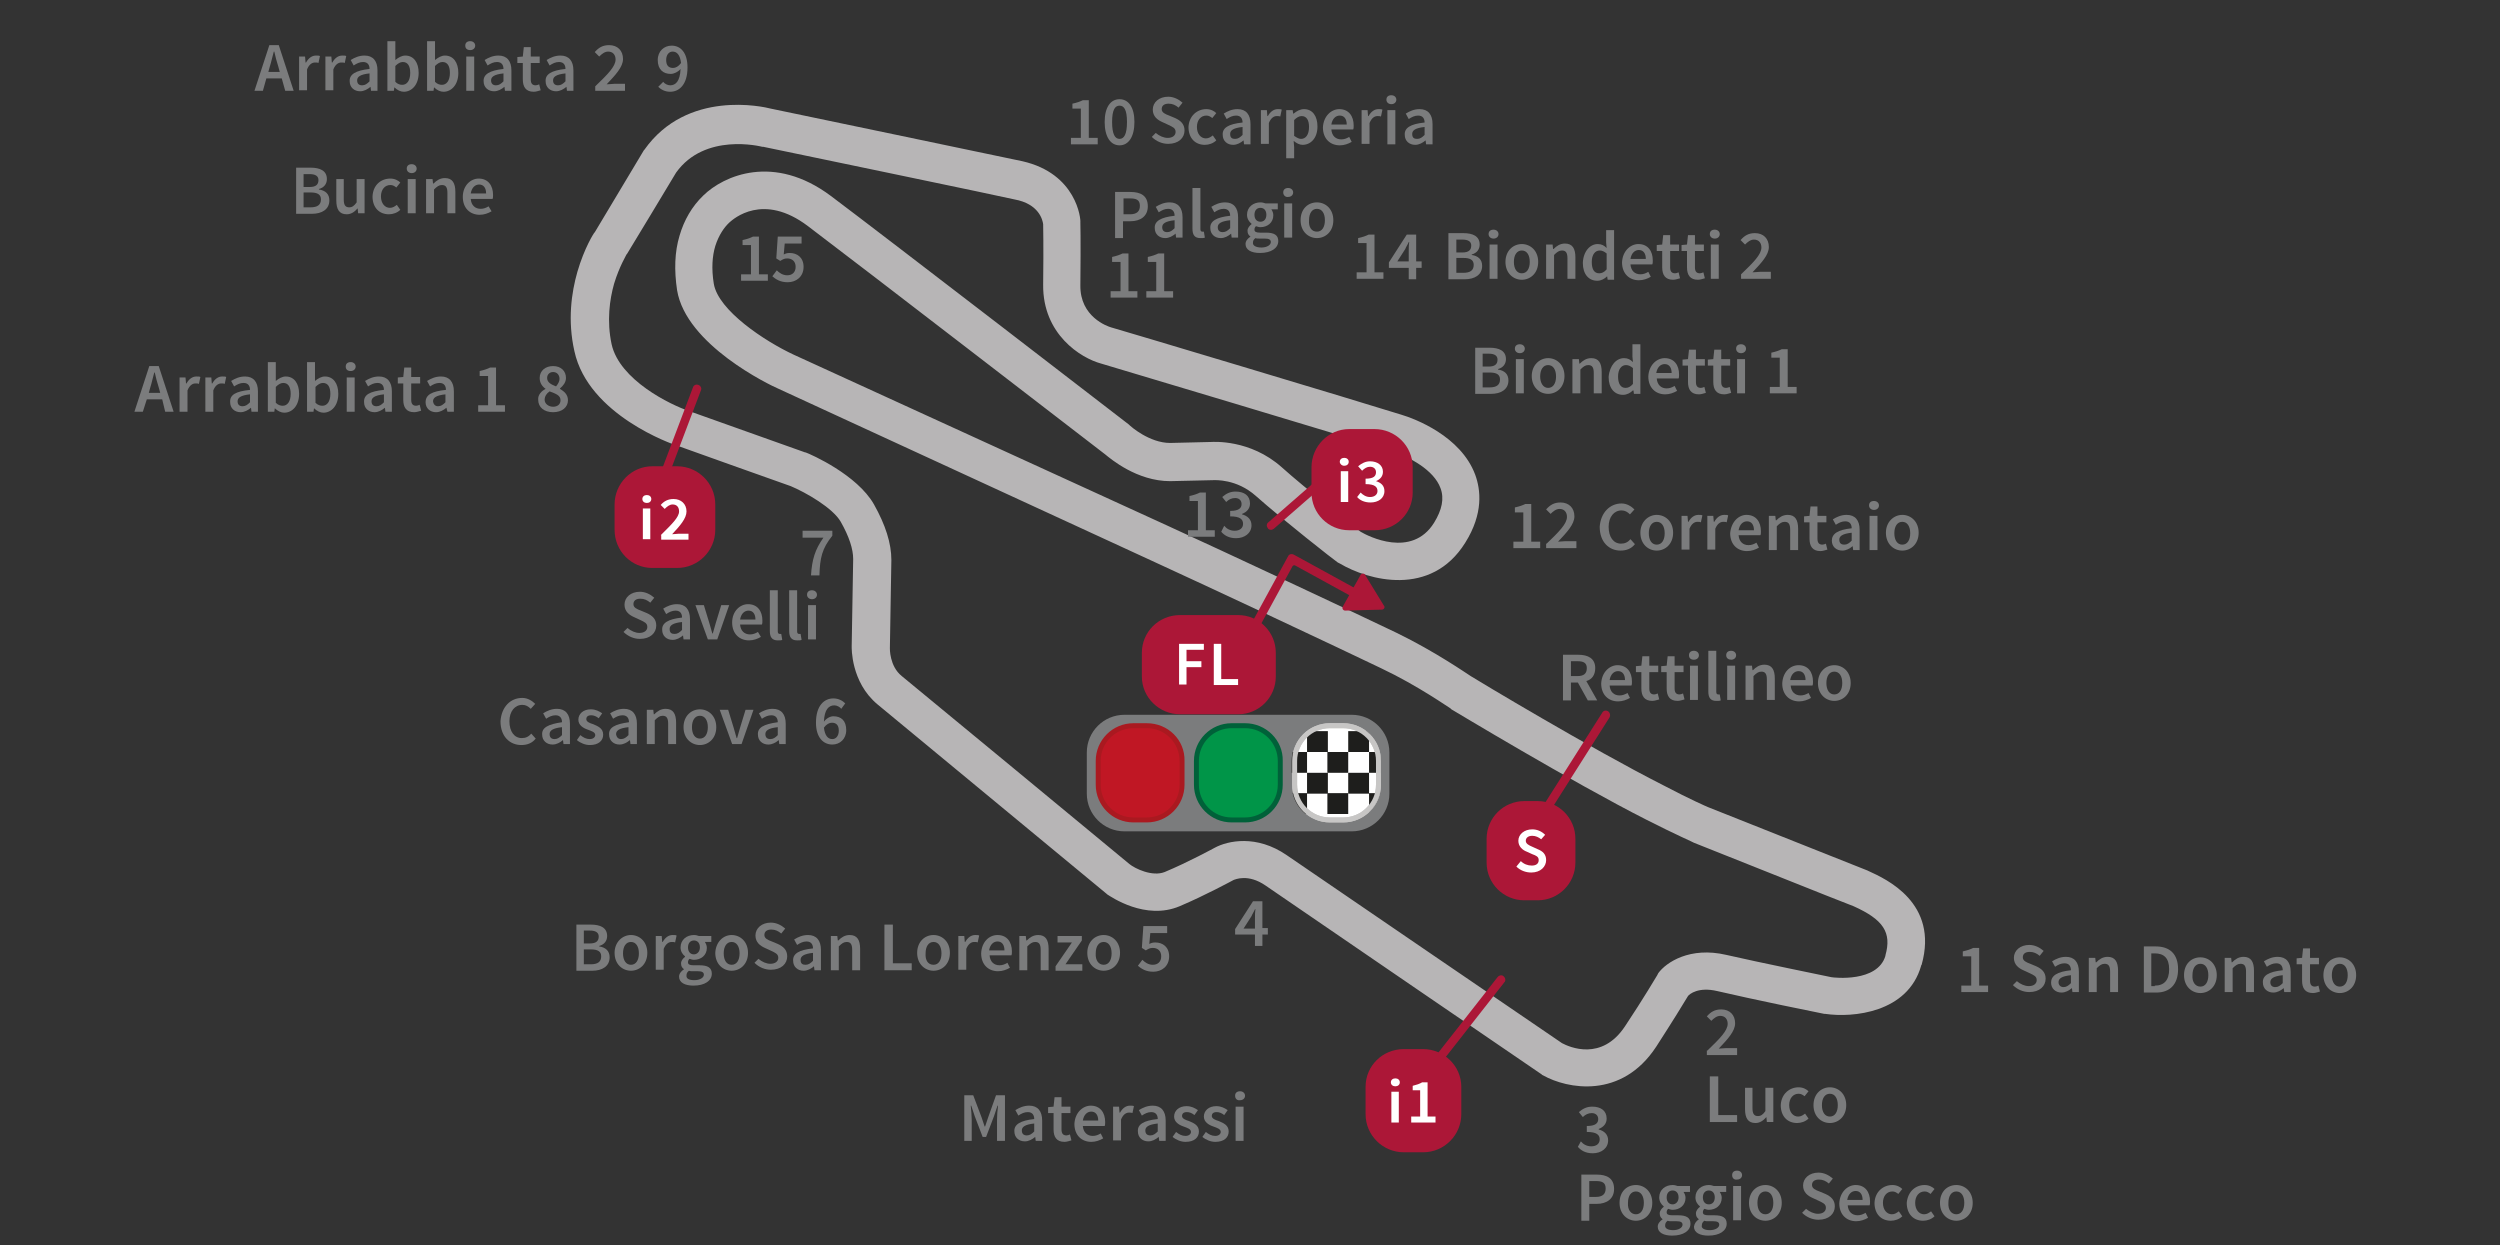 <?xml version="1.0" encoding="utf-8"?>
<!-- Generator: Adobe Illustrator 18.1.0, SVG Export Plug-In . SVG Version: 6.00 Build 0)  -->
<!DOCTYPE svg PUBLIC "-//W3C//DTD SVG 1.0//EN" "http://www.w3.org/TR/2001/REC-SVG-20010904/DTD/svg10.dtd">
<svg version="1.0" xmlns="http://www.w3.org/2000/svg" xmlns:xlink="http://www.w3.org/1999/xlink" x="0px" y="0px"
	 viewBox="0 0 504 251" enable-background="new 0 0 504 251" xml:space="preserve">
<rect x="0" y="0" width="504" height="251" fill="#333333" stroke="none"/>
<g id="trazado">
	<path fill="#B7B5B6" d="M206.1,32.5c0,0-50.6-10.6-50.7-10.6c-1.5-0.4-16.9-3.9-25.5,8.3l-0.1,0.1L119.8,47l0.1-0.2
		c-0.2,0.2-2.1,3.2-3.5,8c-1.2,4.2-2,9.8-0.6,16c2.8,12.9,19.9,18.8,20.6,19c0,0,21.5,7.7,23,8.2c3.1,1.3,8.5,4.4,10.1,7.2
		c1.7,3,2.5,5.5,2.5,7.5l-0.3,17.6c0,0.2-0.2,7.2,5.2,11.7l46.2,38.2l0.1,0.1c0.8,0.5,7.7,5.3,14.6,2.4c5.2-2.2,10.7-5.2,10.9-5.3
		c0.3-0.1,2.9-1.3,6.4,1.1c5.7,3.9,55.2,37.8,55.7,38.1l0.1,0.1l0.2,0.1c4.8,2.7,15.8,4.9,22.8-5.8c3.1-4.8,5.7-9,6.4-10.2
		c0.3-0.4,2.1-1.9,5.9-1c6.8,1.6,21,4.5,21.6,4.6l0.1,0l0.1,0c5.5,0.8,16.6-0.2,19.3-9.7c0-0.1,0-0.1,0.1-0.2
		c3.5-12.5-7.2-17.3-10.7-18.9l-0.2-0.1l-32.2-12.8c0,0,0,0,0,0c0,0-3.3-1.4-9-4.4c-14.6-7.4-37.7-21.3-38.8-22
		c-0.8-0.5-7.1-4.9-14.9-8.7c-8.1-3.9-34.6-16.3-46.4-21.7L160,71.5c-5.8-2.7-15.2-8.9-16.1-14.3c-0.5-3.1-0.3-5.6,0.3-7.6
		c0.7-2.2,1.8-3.8,2.9-4.8c0.7-0.6,6.7-6.1,15.8,0.8c10.6,8,57.8,44.4,59.9,46c1.1,0.9,6.4,5.4,13.1,5.4l8.7-0.2
		c0.3,0,4.7-0.3,8.6,3.2c5.3,4.7,16,13.1,16.5,13.4l0.2,0.1l0.2,0.1c5.7,3.4,18.4,6.9,25.3-4.2c3.7-5.9,3.1-10.7,2-13.7
		c-2.9-7.8-12.2-11.3-14.9-12.1c-7.6-2.4-58-17.5-58.5-17.6c-0.7-0.2-6.3-2.1-6.2-8.5c0.1-9.7,0-12.6,0-12.7
		C217.9,44.2,217.1,35,206.1,32.5L206.1,32.5z M210.3,45.2c0,0.7,0.1,3.9,0,12.2c-0.1,10,7.6,14.8,11.7,15.9
		c0.4,0.1,50.8,15.2,58.4,17.6c3.8,1.2,8.7,3.9,10,7.5c0.8,2.1,0.3,4.4-1.3,7c-4.5,7.2-13.3,2.7-14.8,1.8c-1.2-0.9-11.1-8.7-15.9-13
		c-6.4-5.7-13.9-5.1-14.2-5.1c0.1,0-8.3,0.2-8.3,0.2c-4.2,0-8-3.4-8.1-3.5l-0.1-0.1l-0.1-0.1c-0.5-0.4-49.3-38-60.1-46.1
		c-11.5-8.6-21.6-4.1-25.7-0.1c-2.3,2.2-3.9,5-4.8,8.1c-1,3.3-1.1,7-0.5,11c1.8,11,18.6,19.1,20.5,19.9c0,0,75.1,34.6,75.1,34.6
		c11.8,5.4,38.2,17.8,46.3,21.7c7.6,3.6,13.9,8.1,14,8.1l0.1,0.1l0.1,0.1c0.2,0.1,24.2,14.6,39.4,22.3c6.1,3.1,9.4,4.5,9.5,4.6
		c0.1,0,31,12.4,32.2,12.8c6,2.7,7.7,5.3,6.4,9.9c0,0,0,0,0,0.1c-1.6,5.4-10.4,4.4-10.9,4.3c-0.9-0.2-14.7-3-21.2-4.5
		c-7.3-1.7-12.1,1.5-13.7,3.7l-0.1,0.2l-0.1,0.2c0,0-2.9,4.9-6.5,10.3c-4.7,7.1-11.2,4.2-12.7,3.4c-3.5-2.4-50-34.1-55.5-37.9
		c-6.1-4.2-11.9-2.9-14.5-1.5c0,0-5.3,2.9-10.1,4.9c-2.5,1-6-0.7-7.1-1.6c-0.3-0.3-45.9-37.9-45.9-37.9c-2.5-2-2.4-5.6-2.4-5.6
		c0,0,0.3-17.8,0.3-17.8c0-3.4-1.2-7.1-3.5-11.2c-3.4-6-12.7-10.1-13.8-10.5l-0.1,0l-23.3-8.3c-3.9-1.3-14.1-6.3-15.7-13.5
		c-1-4.7-0.4-9,0.5-12.2c1.1-3.6,2.5-5.8,2.5-5.9l0.1-0.1c0,0,9.7-16,9.9-16.4c5.8-8.1,17-5.3,17.4-5.2l0.2,0
		c0,0,50.5,10.5,50.6,10.6C209.5,41.1,210.2,44.4,210.3,45.2L210.3,45.2z"/>
</g>
<g id="PUNTOS_INTERMEDIOS_Y_SEMAFORO">
	<path fill="#AC1737" d="M324.2,143.4c0.4,0.3,0.5,0.8,0.3,1.2l-17.7,27.9c-0.3,0.4-0.8,0.5-1.2,0.3c-0.4-0.3-0.5-0.8-0.3-1.2
		l17.7-27.9C323.2,143.3,323.7,143.1,324.2,143.4z"/>
	<path fill="#AC1737" d="M140.8,77.6c0.5,0.2,0.7,0.7,0.5,1.1l-11.7,30.9c-0.2,0.5-0.7,0.7-1.1,0.5c-0.5-0.2-0.7-0.7-0.5-1.1
		l11.7-30.9C139.8,77.7,140.3,77.4,140.8,77.6z"/>
	<path fill="#AC1737" d="M303.1,196.8c0.4,0.3,0.5,0.9,0.2,1.2l-20.4,26c-0.3,0.4-0.9,0.5-1.2,0.2c-0.4-0.3-0.5-0.9-0.2-1.2l20.4-26
		C302.2,196.6,302.8,196.5,303.1,196.8z"/>
	<path fill="#AC1737" d="M276.4,88.4c0.3,0.4,0.3,0.9-0.1,1.2l-19.5,17c-0.4,0.3-0.9,0.3-1.2-0.1c-0.3-0.4-0.3-0.9,0.1-1.2l19.5-17
		C275.5,88,276.1,88,276.4,88.4z"/>
	<g>
		<path fill="#AC1737" d="M264.4,94.2c0-4.2,3.4-7.7,7.6-7.7h5.1c4.2,0,7.7,3.4,7.7,7.7v5.1c0,4.2-3.4,7.6-7.7,7.6h-5.1
			c-4.2,0-7.6-3.4-7.6-7.6V94.2L264.4,94.2z"/>
		<g>
			<path fill="#FFFFFF" d="M270.1,93.1c0-0.5,0.4-0.8,0.9-0.8c0.5,0,0.9,0.3,0.9,0.8c0,0.5-0.4,0.8-0.9,0.8
				C270.5,93.9,270.1,93.5,270.1,93.1z M270.3,95h1.5v6.2h-1.5V95z"/>
			<path fill="#FFFFFF" d="M274.3,99.3c0.5,0.5,1.1,0.9,1.9,0.9c0.9,0,1.5-0.5,1.5-1.2c0-0.8-0.5-1.4-2.4-1.4v-1.1
				c1.6,0,2.1-0.5,2.1-1.3c0-0.7-0.5-1.1-1.2-1.1c-0.6,0-1.1,0.3-1.6,0.8l-0.8-0.9c0.7-0.6,1.5-1,2.4-1c1.5,0,2.6,0.8,2.6,2.1
				c0,0.9-0.5,1.5-1.4,1.9V97c1,0.3,1.7,0.9,1.7,2c0,1.5-1.3,2.3-2.8,2.3c-1.3,0-2.2-0.5-2.7-1.1L274.3,99.3z"/>
		</g>
	</g>
	<g>
		<path fill="#AC1737" d="M248,135.5c-0.4-0.2-0.6-0.8-0.4-1.2l12.1-22.2c0.2-0.4,0.7-0.5,1.1-0.3l15.5,8.5c0.4,0.2,0.6,0.8,0.4,1.2
			c-0.2,0.4-0.8,0.6-1.2,0.4l-14.4-7.9c-0.2-0.1-0.4,0-0.5,0.1l-11.5,21.1C249,135.5,248.4,135.7,248,135.5z"/>
		<path fill="#AC1737" d="M278.6,122.9c0.4,0,0.7-0.5,0.4-0.8l-1.9-3.1l-1.9-3.1c-0.2-0.4-0.7-0.3-0.9,0l-1.8,3.2l-1.8,3.2
			c-0.2,0.4,0.1,0.8,0.5,0.8l3.7-0.1L278.6,122.9z"/>
	</g>
	<g>
		<path fill="#7B7C7D" d="M219.1,151.7c0-4.2,3.4-7.6,7.6-7.6h45.8c4.2,0,7.6,3.4,7.6,7.6v8.3c0,4.2-3.4,7.6-7.6,7.6h-45.8
			c-4.2,0-7.6-3.4-7.6-7.6V151.7L219.1,151.7z"/>
		<g>
			<path fill="#FFFFFF" d="M268.1,165.4c-3.9,0-7.1-3.2-7.1-7.1v-4.8c0-3.9,3.2-7.1,7.1-7.1h2.7c3.9,0,7.1,3.2,7.1,7.1v4.8
				c0,3.9-3.2,7.1-7.1,7.1H268.1z"/>
			<path fill="#C7C6C5" d="M270.8,146.8c3.7,0,6.6,3,6.6,6.6v4.8c0,3.7-3,6.6-6.6,6.6h-2.7c-3.7,0-6.6-3-6.6-6.6v-4.8
				c0-3.7,3-6.6,6.6-6.6H270.8 M270.8,145.8h-2.7c-4.2,0-7.6,3.4-7.6,7.6v4.8c0,4.2,3.4,7.6,7.6,7.6h2.7c4.2,0,7.6-3.4,7.6-7.6v-4.8
				C278.4,149.2,275,145.8,270.8,145.8L270.8,145.8z"/>
		</g>
		<g>
			<defs>
				<path id="SVGID_7_" d="M260.4,153.4c0-4.2,3.4-7.6,7.6-7.6h2.7c4.2,0,7.6,3.4,7.6,7.6v4.8c0,4.2-3.4,7.6-7.6,7.6h-2.7
					c-4.2,0-7.6-3.4-7.6-7.6V153.4L260.4,153.4z"/>
			</defs>
			<clipPath id="SVGID_2_">
				<use xlink:href="#SVGID_7_"  overflow="visible"/>
			</clipPath>
			<g clip-path="url(#SVGID_2_)">
				<rect x="255.1" y="147.4" fill="#1E1E1C" width="4.2" height="4.2"/>
				<rect x="259.3" y="151.6" fill="#1E1E1C" width="4.2" height="4.2"/>
				<rect x="263.5" y="147.4" fill="#1E1E1C" width="4.2" height="4.2"/>
				<rect x="267.6" y="151.6" fill="#1E1E1C" width="4.2" height="4.2"/>
				<rect x="255.1" y="155.8" fill="#1E1E1C" width="4.2" height="4.2"/>
				<rect x="259.3" y="159.9" fill="#1E1E1C" width="4.2" height="4.2"/>
				<rect x="263.5" y="155.8" fill="#1E1E1C" width="4.2" height="4.2"/>
				<rect x="267.6" y="159.9" fill="#1E1E1C" width="4.2" height="4.2"/>
				<rect x="271.8" y="147.4" fill="#1E1E1C" width="4.2" height="4.2"/>
				<rect x="276" y="151.6" fill="#1E1E1C" width="4.2" height="4.2"/>
				<rect x="271.8" y="155.8" fill="#1E1E1C" width="4.2" height="4.2"/>
				<rect x="276" y="159.9" fill="#1E1E1C" width="4.2" height="4.2"/>
			</g>
		</g>
		<g>
			<path fill="#C01724" d="M228.5,165.4c-3.9,0-7.1-3.2-7.1-7.1v-4.8c0-3.9,3.2-7.1,7.1-7.1h2.7c3.9,0,7.1,3.2,7.1,7.1v4.8
				c0,3.9-3.2,7.1-7.1,7.1H228.5z"/>
			<path fill="#AA1920" d="M231.2,146.8c3.7,0,6.6,3,6.6,6.6v4.8c0,3.7-3,6.6-6.6,6.6h-2.7c-3.7,0-6.6-3-6.6-6.6v-4.8
				c0-3.7,3-6.6,6.6-6.6H231.2 M231.2,145.8h-2.7c-4.2,0-7.6,3.4-7.6,7.6v4.8c0,4.2,3.4,7.6,7.6,7.6h2.7c4.2,0,7.6-3.4,7.6-7.6v-4.8
				C238.9,149.2,235.5,145.8,231.2,145.8L231.2,145.8z"/>
		</g>
		<g>
			<path fill="#009548" d="M248.3,165.4c-3.9,0-7.1-3.2-7.1-7.1v-4.8c0-3.9,3.2-7.1,7.1-7.1h2.7c3.9,0,7.1,3.2,7.1,7.1v4.8
				c0,3.9-3.2,7.1-7.1,7.1H248.3z"/>
			<path fill="#006139" d="M251,146.8c3.7,0,6.6,3,6.6,6.6v4.8c0,3.7-3,6.6-6.6,6.6h-2.7c-3.7,0-6.6-3-6.6-6.6v-4.8
				c0-3.7,3-6.6,6.6-6.6H251 M251,145.8h-2.7c-4.2,0-7.6,3.4-7.6,7.6v4.8c0,4.2,3.4,7.6,7.6,7.6h2.7c4.2,0,7.6-3.4,7.6-7.6v-4.8
				C258.7,149.2,255.2,145.8,251,145.8L251,145.8z"/>
		</g>
		<g>
			<path fill="#C7C6C5" d="M270.8,146.8c3.7,0,6.6,3,6.6,6.6v4.8c0,3.7-3,6.6-6.6,6.6h-2.7c-3.7,0-6.6-3-6.6-6.6v-4.8
				c0-3.7,3-6.6,6.6-6.6H270.8 M270.8,145.8h-2.7c-4.2,0-7.6,3.4-7.6,7.6v4.8c0,4.2,3.4,7.6,7.6,7.6h2.7c4.2,0,7.6-3.4,7.6-7.6v-4.8
				C278.4,149.2,275,145.8,270.8,145.8L270.8,145.8z"/>
		</g>
	</g>
	<g>
		<path fill="#AC1737" d="M275.3,219.1c0-4.2,3.4-7.6,7.7-7.6h3.9c4.2,0,7.7,3.4,7.7,7.6v5.5c0,4.2-3.4,7.7-7.7,7.7H283
			c-4.2,0-7.7-3.4-7.7-7.7V219.1L275.3,219.1z"/>
		<g>
			<path fill="#FFFFFF" d="M280.4,218.2c0-0.5,0.4-0.8,0.9-0.8c0.5,0,0.9,0.3,0.9,0.8c0,0.5-0.4,0.8-0.9,0.8
				C280.8,219,280.4,218.7,280.4,218.2z M280.5,220.1h1.5v6.2h-1.5V220.1z"/>
			<path fill="#FFFFFF" d="M284.5,225.1h1.8v-5.3h-1.5v-0.9c0.8-0.2,1.4-0.4,1.9-0.7h1.1v6.9h1.6v1.2h-4.9V225.1z"/>
		</g>
	</g>
	<g>
		<path fill="#AC1737" d="M123.9,101.7c0-4.2,3.4-7.7,7.6-7.7h5c4.2,0,7.7,3.4,7.7,7.7v5.1c0,4.2-3.4,7.7-7.7,7.7h-5
			c-4.2,0-7.6-3.4-7.6-7.7V101.7L123.9,101.7z"/>
		<g>
			<path fill="#FFFFFF" d="M129.5,100.6c0-0.5,0.4-0.8,0.9-0.8c0.5,0,0.9,0.3,0.9,0.8c0,0.5-0.4,0.8-0.9,0.8
				C129.9,101.4,129.5,101.1,129.5,100.6z M129.6,102.5h1.5v6.2h-1.5V102.5z"/>
			<path fill="#FFFFFF" d="M133.2,107.9c2.2-2.2,3.7-3.6,3.7-4.8c0-0.9-0.5-1.4-1.3-1.4c-0.6,0-1.1,0.4-1.6,0.9l-0.8-0.8
				c0.7-0.8,1.5-1.2,2.6-1.2c1.5,0,2.6,1,2.6,2.5c0,1.4-1.3,2.9-2.9,4.6c0.4,0,1-0.1,1.3-0.1h2v1.2h-5.5V107.9z"/>
		</g>
	</g>
	<g>
		<path fill="#AC1737" d="M299.7,169.1c0-4.2,3.4-7.6,7.6-7.6h2.7c4.2,0,7.6,3.4,7.6,7.6v4.8c0,4.2-3.4,7.6-7.6,7.6h-2.7
			c-4.2,0-7.6-3.4-7.6-7.6V169.1L299.7,169.1z"/>
		<g>
			<path fill="#FFFFFF" d="M306.6,173.6c0.6,0.6,1.4,0.9,2.2,0.9c0.9,0,1.4-0.4,1.4-1.1c0-0.7-0.5-0.9-1.3-1.2l-1.1-0.5
				c-0.8-0.3-1.7-1-1.7-2.2c0-1.3,1.2-2.3,2.8-2.3c1,0,1.9,0.4,2.6,1.1l-0.8,0.9c-0.5-0.4-1.1-0.7-1.8-0.7c-0.8,0-1.3,0.4-1.3,1
				c0,0.6,0.6,0.9,1.3,1.2l1.1,0.5c1,0.4,1.7,1,1.7,2.2c0,1.3-1.1,2.5-3,2.5c-1.1,0-2.2-0.4-3-1.2L306.6,173.6z"/>
		</g>
	</g>
	<g>
		<path fill="#AC1737" d="M230.2,131.6c0-4.2,3.4-7.6,7.7-7.6h11.7c4.2,0,7.6,3.4,7.6,7.6v4.8c0,4.2-3.4,7.6-7.6,7.6h-11.7
			c-4.2,0-7.7-3.4-7.7-7.6V131.6L230.2,131.6z"/>
		<g>
			<path fill="#FFFFFF" d="M237.7,129.8h5v1.2h-3.5v2.3h3v1.2h-3v3.5h-1.5V129.8z"/>
			<path fill="#FFFFFF" d="M244.7,129.8h1.5v7.1h3.4v1.2h-4.9V129.8z"/>
		</g>
	</g>
</g>
<g id="textos_y_numeros">
	<g>
		<g>
			<path fill="#7B7C7D" d="M406.6,197.8c0.7,0.6,1.6,1,2.4,1c1,0,1.6-0.5,1.6-1.2c0-0.8-0.6-1-1.4-1.4l-1.3-0.6
				c-0.9-0.4-1.9-1.1-1.9-2.5c0-1.5,1.3-2.6,3.1-2.6c1.1,0,2.1,0.5,2.9,1.2l-0.8,1c-0.6-0.5-1.2-0.8-2-0.8c-0.9,0-1.4,0.4-1.4,1.1
				c0,0.7,0.7,1,1.5,1.3l1.2,0.5c1.1,0.5,1.9,1.2,1.9,2.5c0,1.5-1.2,2.7-3.3,2.7c-1.2,0-2.4-0.5-3.3-1.4L406.6,197.8z"/>
			<path fill="#7B7C7D" d="M417.5,195.6c0-0.7-0.3-1.4-1.3-1.4c-0.7,0-1.3,0.3-1.9,0.7l-0.6-1.1c0.8-0.5,1.7-0.9,2.8-0.9
				c1.7,0,2.6,1.1,2.6,3v4.1h-1.3l-0.1-0.8h0c-0.6,0.5-1.3,0.9-2.1,0.9c-1.2,0-2.1-0.8-2.1-2C413.5,196.7,414.7,195.9,417.5,195.6z
				 M416,199c0.6,0,1-0.3,1.5-0.8v-1.6c-1.9,0.2-2.5,0.7-2.5,1.4C415,198.7,415.5,199,416,199z"/>
			<path fill="#7B7C7D" d="M421.1,193.1h1.3l0.1,0.9h0.1c0.6-0.6,1.3-1.1,2.3-1.1c1.5,0,2.1,1,2.1,2.8v4.3h-1.6v-4.1
				c0-1.1-0.3-1.6-1.1-1.6c-0.6,0-1,0.3-1.6,0.9v4.8h-1.6V193.1z"/>
			<path fill="#7B7C7D" d="M432.1,190.8h2.5c2.8,0,4.5,1.5,4.5,4.6c0,3.1-1.7,4.7-4.4,4.7h-2.5V190.8z M434.4,198.7
				c1.9,0,2.9-1.1,2.9-3.3c0-2.3-1.1-3.2-2.9-3.2h-0.7v6.6H434.4z"/>
			<path fill="#7B7C7D" d="M443.6,193c1.7,0,3.3,1.3,3.3,3.6c0,2.3-1.6,3.6-3.3,3.6c-1.7,0-3.3-1.3-3.3-3.6
				C440.3,194.3,441.8,193,443.6,193z M443.6,198.9c1,0,1.6-0.9,1.6-2.3c0-1.4-0.6-2.3-1.6-2.3c-1,0-1.6,0.9-1.6,2.3
				C441.9,198,442.6,198.9,443.6,198.9z"/>
			<path fill="#7B7C7D" d="M448.5,193.1h1.3l0.1,0.9h0.1c0.6-0.6,1.3-1.1,2.3-1.1c1.5,0,2.1,1,2.1,2.8v4.3h-1.6v-4.1
				c0-1.1-0.3-1.6-1.1-1.6c-0.6,0-1,0.3-1.6,0.9v4.8h-1.6V193.1z"/>
			<path fill="#7B7C7D" d="M460.2,195.6c0-0.7-0.3-1.4-1.3-1.4c-0.7,0-1.3,0.3-1.9,0.7l-0.6-1.1c0.8-0.5,1.7-0.9,2.8-0.9
				c1.7,0,2.6,1.1,2.6,3v4.1h-1.3l-0.1-0.8h0c-0.6,0.5-1.3,0.9-2.1,0.9c-1.2,0-2.1-0.8-2.1-2C456.1,196.7,457.3,195.9,460.2,195.6z
				 M458.7,199c0.6,0,1-0.3,1.5-0.8v-1.6c-1.9,0.2-2.5,0.7-2.5,1.4C457.7,198.7,458.1,199,458.7,199z"/>
			<path fill="#7B7C7D" d="M464,194.4h-1v-1.2l1.1-0.1l0.2-1.9h1.4v1.9h1.8v1.3h-1.8v3.3c0,0.8,0.3,1.2,1,1.2c0.2,0,0.5-0.1,0.7-0.2
				l0.3,1.2c-0.4,0.1-0.9,0.3-1.4,0.3c-1.6,0-2.2-1-2.2-2.5V194.4z"/>
			<path fill="#7B7C7D" d="M471.7,193c1.7,0,3.3,1.3,3.3,3.6c0,2.3-1.6,3.6-3.3,3.6c-1.7,0-3.3-1.3-3.3-3.6
				C468.4,194.3,470,193,471.7,193z M471.7,198.9c1,0,1.6-0.9,1.6-2.3c0-1.4-0.6-2.3-1.6-2.3s-1.6,0.9-1.6,2.3
				C470.1,198,470.7,198.9,471.7,198.9z"/>
		</g>
	</g>
	<g>
		<g>
			<path fill="#7B7C7D" d="M318.8,236.8h3.1c2,0,3.5,0.7,3.5,2.9c0,2-1.5,3-3.5,3h-1.5v3.4h-1.6V236.8z M321.7,241.3
				c1.4,0,2-0.6,2-1.7c0-1.2-0.7-1.5-2-1.5h-1.3v3.2H321.7z"/>
			<path fill="#7B7C7D" d="M329.8,238.9c1.7,0,3.3,1.3,3.3,3.6c0,2.3-1.6,3.6-3.3,3.6c-1.7,0-3.3-1.3-3.3-3.6
				C326.5,240.2,328,238.9,329.8,238.9z M329.8,244.8c1,0,1.6-0.9,1.6-2.3c0-1.4-0.6-2.3-1.6-2.3c-1,0-1.6,0.9-1.6,2.3
				C328.1,243.9,328.8,244.8,329.8,244.8z"/>
			<path fill="#7B7C7D" d="M335.2,245.8L335.2,245.8c-0.4-0.3-0.6-0.6-0.6-1.2c0-0.5,0.4-1,0.8-1.3v-0.1c-0.5-0.4-0.9-1-0.9-1.8
				c0-1.6,1.3-2.5,2.7-2.5c0.4,0,0.7,0.1,1,0.2h2.5v1.2h-1.3c0.2,0.3,0.4,0.7,0.4,1.2c0,1.5-1.2,2.4-2.6,2.4c-0.3,0-0.6-0.1-0.9-0.2
				c-0.2,0.2-0.3,0.4-0.3,0.7c0,0.4,0.3,0.6,1.1,0.6h1.2c1.7,0,2.5,0.5,2.5,1.7c0,1.4-1.4,2.4-3.7,2.4c-1.7,0-2.9-0.6-2.9-1.8
				C334.2,246.7,334.6,246.2,335.2,245.8z M337.3,248c1.1,0,1.9-0.5,1.9-1.1c0-0.5-0.4-0.7-1.2-0.7h-0.9c-0.4,0-0.7,0-0.9-0.1
				c-0.4,0.3-0.5,0.6-0.5,0.9C335.6,247.6,336.2,248,337.3,248z M338.4,241.4c0-0.9-0.5-1.4-1.2-1.4c-0.7,0-1.2,0.5-1.2,1.4
				c0,0.9,0.5,1.4,1.2,1.4C337.8,242.8,338.4,242.3,338.4,241.4z"/>
			<path fill="#7B7C7D" d="M342.5,245.8L342.5,245.8c-0.4-0.3-0.6-0.6-0.6-1.2c0-0.5,0.4-1,0.8-1.3v-0.1c-0.5-0.4-0.9-1-0.9-1.8
				c0-1.6,1.3-2.5,2.7-2.5c0.4,0,0.7,0.1,1,0.2h2.5v1.2h-1.3c0.2,0.3,0.4,0.7,0.4,1.2c0,1.5-1.2,2.4-2.6,2.4c-0.3,0-0.6-0.1-0.9-0.2
				c-0.2,0.2-0.3,0.4-0.3,0.7c0,0.4,0.3,0.6,1.1,0.6h1.2c1.7,0,2.5,0.5,2.5,1.7c0,1.4-1.4,2.4-3.7,2.4c-1.7,0-2.9-0.6-2.9-1.8
				C341.6,246.7,341.9,246.2,342.5,245.8z M344.7,248c1.1,0,1.9-0.5,1.9-1.1c0-0.5-0.4-0.7-1.2-0.7h-0.9c-0.4,0-0.7,0-0.9-0.1
				c-0.4,0.3-0.5,0.6-0.5,0.9C342.9,247.6,343.6,248,344.7,248z M345.7,241.4c0-0.9-0.5-1.4-1.2-1.4c-0.7,0-1.2,0.5-1.2,1.4
				c0,0.9,0.5,1.4,1.2,1.4C345.2,242.8,345.7,242.3,345.7,241.4z"/>
			<path fill="#7B7C7D" d="M349.2,236.9c0-0.6,0.4-0.9,1-0.9c0.6,0,1,0.4,1,0.9c0,0.5-0.4,0.9-1,0.9
				C349.6,237.9,349.2,237.5,349.2,236.9z M349.4,239.1h1.6v6.9h-1.6V239.1z"/>
			<path fill="#7B7C7D" d="M355.9,238.9c1.7,0,3.3,1.3,3.3,3.6c0,2.3-1.6,3.6-3.3,3.6c-1.7,0-3.3-1.3-3.3-3.6
				C352.6,240.2,354.2,238.9,355.9,238.9z M355.9,244.8c1,0,1.6-0.9,1.6-2.3c0-1.4-0.6-2.3-1.6-2.3c-1,0-1.6,0.9-1.6,2.3
				C354.3,243.9,354.9,244.8,355.9,244.8z"/>
			<path fill="#7B7C7D" d="M364.1,243.7c0.7,0.6,1.6,1,2.4,1c1,0,1.6-0.5,1.6-1.2c0-0.8-0.6-1-1.4-1.4l-1.3-0.6
				c-0.9-0.4-1.9-1.1-1.9-2.5c0-1.5,1.3-2.6,3.1-2.6c1.1,0,2.1,0.5,2.9,1.2l-0.8,1c-0.6-0.5-1.2-0.8-2-0.8c-0.9,0-1.4,0.4-1.4,1.1
				c0,0.7,0.7,1,1.5,1.3l1.2,0.5c1.1,0.5,1.9,1.2,1.9,2.5c0,1.5-1.2,2.7-3.3,2.7c-1.2,0-2.4-0.5-3.3-1.4L364.1,243.7z"/>
			<path fill="#7B7C7D" d="M374.1,238.9c1.9,0,2.9,1.4,2.9,3.3c0,0.3,0,0.6-0.1,0.8h-4.4c0.1,1.3,0.9,2,2,2c0.6,0,1.1-0.2,1.6-0.5
				l0.5,1c-0.7,0.4-1.5,0.7-2.4,0.7c-1.9,0-3.4-1.3-3.4-3.6C370.9,240.3,372.5,238.9,374.1,238.9z M375.5,241.9
				c0-1.1-0.5-1.8-1.4-1.8c-0.8,0-1.5,0.6-1.7,1.8H375.5z"/>
			<path fill="#7B7C7D" d="M381.5,238.9c0.9,0,1.6,0.4,2,0.8l-0.8,1c-0.4-0.3-0.7-0.5-1.2-0.5c-1.1,0-1.9,0.9-1.9,2.3
				c0,1.4,0.8,2.3,1.8,2.3c0.6,0,1-0.3,1.4-0.6l0.7,1c-0.6,0.6-1.5,0.9-2.3,0.9c-1.9,0-3.3-1.3-3.3-3.6
				C378,240.2,379.7,238.9,381.5,238.9z"/>
			<path fill="#7B7C7D" d="M388,238.9c0.9,0,1.6,0.4,2,0.8l-0.8,1c-0.4-0.3-0.7-0.5-1.2-0.5c-1.1,0-1.9,0.9-1.9,2.3
				c0,1.4,0.8,2.3,1.8,2.3c0.6,0,1-0.3,1.4-0.6l0.7,1c-0.6,0.6-1.5,0.9-2.3,0.9c-1.9,0-3.3-1.3-3.3-3.6
				C384.6,240.2,386.2,238.9,388,238.9z"/>
			<path fill="#7B7C7D" d="M394.4,238.9c1.7,0,3.3,1.3,3.3,3.6c0,2.3-1.6,3.6-3.3,3.6c-1.7,0-3.3-1.3-3.3-3.6
				C391.1,240.2,392.6,238.9,394.4,238.9z M394.4,244.8c1,0,1.6-0.9,1.6-2.3c0-1.4-0.6-2.3-1.6-2.3c-1,0-1.6,0.9-1.6,2.3
				C392.7,243.9,393.4,244.8,394.4,244.8z"/>
		</g>
	</g>
	<g>
		<g>
			<path fill="#7B7C7D" d="M344.8,217h1.6v7.8h3.8v1.4h-5.5V217z"/>
			<path fill="#7B7C7D" d="M351.7,219.3h1.6v4.1c0,1.1,0.3,1.6,1.1,1.6c0.6,0,1-0.3,1.5-1v-4.7h1.6v6.9h-1.3l-0.1-1h0
				c-0.6,0.7-1.3,1.2-2.2,1.2c-1.5,0-2.1-1-2.1-2.8V219.3z"/>
			<path fill="#7B7C7D" d="M362.6,219.2c0.9,0,1.6,0.4,2,0.8l-0.8,1c-0.4-0.3-0.7-0.5-1.2-0.5c-1.1,0-1.9,0.9-1.9,2.3
				c0,1.4,0.8,2.3,1.8,2.3c0.6,0,1-0.3,1.4-0.6l0.7,1c-0.6,0.6-1.5,0.9-2.3,0.9c-1.9,0-3.3-1.3-3.3-3.6
				C359.1,220.5,360.8,219.2,362.6,219.2z"/>
			<path fill="#7B7C7D" d="M368.9,219.2c1.7,0,3.3,1.3,3.3,3.6c0,2.3-1.6,3.6-3.3,3.6c-1.7,0-3.3-1.3-3.3-3.6
				C365.6,220.5,367.2,219.2,368.9,219.2z M368.9,225.1c1,0,1.6-0.9,1.6-2.3c0-1.4-0.6-2.3-1.6-2.3c-1,0-1.6,0.9-1.6,2.3
				C367.3,224.2,367.9,225.1,368.9,225.1z"/>
		</g>
	</g>
	<g>
		<g>
			<path fill="#7B7C7D" d="M326.9,101.5c1.1,0,2,0.6,2.6,1.2l-0.9,1c-0.5-0.5-1-0.8-1.7-0.8c-1.5,0-2.6,1.3-2.6,3.3
				c0,2.1,1,3.4,2.5,3.4c0.8,0,1.4-0.3,1.9-0.9l0.9,1c-0.7,0.9-1.7,1.3-2.9,1.3c-2.3,0-4.2-1.7-4.2-4.8
				C322.7,103.3,324.6,101.5,326.9,101.5z"/>
			<path fill="#7B7C7D" d="M334,103.8c1.7,0,3.3,1.3,3.3,3.6c0,2.3-1.6,3.6-3.3,3.6c-1.7,0-3.3-1.3-3.3-3.6
				C330.7,105.2,332.3,103.8,334,103.8z M334,109.8c1,0,1.6-0.9,1.6-2.3c0-1.4-0.6-2.3-1.6-2.3c-1,0-1.6,0.9-1.6,2.3
				C332.4,108.9,333,109.8,334,109.8z"/>
			<path fill="#7B7C7D" d="M338.9,104h1.3l0.1,1.2h0.1c0.5-0.9,1.2-1.4,2-1.4c0.4,0,0.6,0,0.8,0.1l-0.3,1.4
				c-0.2-0.1-0.4-0.1-0.7-0.1c-0.6,0-1.2,0.4-1.6,1.4v4.2h-1.6V104z"/>
			<path fill="#7B7C7D" d="M344.1,104h1.3l0.1,1.2h0.1c0.5-0.9,1.2-1.4,2-1.4c0.4,0,0.6,0,0.8,0.1l-0.3,1.4
				c-0.2-0.1-0.4-0.1-0.7-0.1c-0.6,0-1.2,0.4-1.6,1.4v4.2h-1.6V104z"/>
			<path fill="#7B7C7D" d="M352.1,103.8c1.9,0,2.9,1.4,2.9,3.3c0,0.3,0,0.6-0.1,0.8h-4.4c0.1,1.3,0.9,2,2,2c0.6,0,1.1-0.2,1.6-0.5
				l0.5,1c-0.7,0.4-1.5,0.7-2.4,0.7c-1.9,0-3.4-1.3-3.4-3.6C349,105.2,350.5,103.8,352.1,103.8z M353.6,106.9c0-1.1-0.5-1.8-1.4-1.8
				c-0.8,0-1.5,0.6-1.7,1.8H353.6z"/>
			<path fill="#7B7C7D" d="M356.6,104h1.3l0.1,0.9h0.1c0.6-0.6,1.3-1.1,2.3-1.1c1.5,0,2.1,1,2.1,2.8v4.3h-1.6v-4.1
				c0-1.1-0.3-1.6-1.1-1.6c-0.6,0-1,0.3-1.6,0.9v4.8h-1.6V104z"/>
			<path fill="#7B7C7D" d="M364.7,105.3h-1v-1.2l1.1-0.1l0.2-1.9h1.4v1.9h1.8v1.3h-1.8v3.3c0,0.8,0.3,1.2,1,1.2
				c0.2,0,0.5-0.1,0.7-0.2l0.3,1.2c-0.4,0.1-0.9,0.3-1.4,0.3c-1.6,0-2.2-1-2.2-2.5V105.3z"/>
			<path fill="#7B7C7D" d="M373.3,106.5c0-0.7-0.3-1.4-1.3-1.4c-0.7,0-1.3,0.3-1.9,0.7l-0.6-1.1c0.8-0.5,1.7-0.9,2.8-0.9
				c1.7,0,2.6,1.1,2.6,3v4.1h-1.3l-0.1-0.8h0c-0.6,0.5-1.3,0.9-2.1,0.9c-1.2,0-2.1-0.8-2.1-2C369.3,107.6,370.5,106.8,373.3,106.5z
				 M371.8,109.8c0.6,0,1-0.3,1.5-0.8v-1.6c-1.9,0.2-2.5,0.7-2.5,1.4C370.8,109.6,371.3,109.8,371.8,109.8z"/>
			<path fill="#7B7C7D" d="M376.8,101.9c0-0.6,0.4-0.9,1-0.9c0.6,0,1,0.4,1,0.9c0,0.5-0.4,0.9-1,0.9
				C377.2,102.8,376.8,102.4,376.8,101.9z M376.9,104h1.6v6.9h-1.6V104z"/>
			<path fill="#7B7C7D" d="M383.5,103.8c1.7,0,3.3,1.3,3.3,3.6c0,2.3-1.6,3.6-3.3,3.6c-1.7,0-3.3-1.3-3.3-3.6
				C380.2,105.2,381.8,103.8,383.5,103.8z M383.5,109.8c1,0,1.6-0.9,1.6-2.3c0-1.4-0.6-2.3-1.6-2.3c-1,0-1.6,0.9-1.6,2.3
				C381.9,108.9,382.5,109.8,383.5,109.8z"/>
		</g>
	</g>
	<g>
		<g>
			<path fill="#7B7C7D" d="M395.4,198.7h2v-5.9h-1.7v-1c0.9-0.2,1.5-0.4,2.1-0.7h1.2v7.6h1.8v1.3h-5.4V198.7z"/>
		</g>
	</g>
	<g>
		<g>
			<path fill="#7B7C7D" d="M344.2,211.8c2.5-2.4,4.1-4,4.1-5.4c0-0.9-0.5-1.6-1.5-1.6c-0.7,0-1.3,0.5-1.8,1l-0.9-0.9
				c0.8-0.9,1.6-1.4,2.9-1.4c1.7,0,2.8,1.1,2.8,2.8c0,1.6-1.5,3.2-3.3,5.1c0.5,0,1.1-0.1,1.5-0.1h2.2v1.4h-6.1V211.8z"/>
		</g>
	</g>
	<g>
		<g>
			<path fill="#7B7C7D" d="M318.7,230.1c0.5,0.6,1.2,1,2.1,1c1,0,1.7-0.5,1.7-1.4c0-0.9-0.6-1.5-2.6-1.5V227c1.8,0,2.3-0.6,2.3-1.4
				c0-0.7-0.5-1.2-1.3-1.2c-0.7,0-1.3,0.3-1.8,0.8l-0.8-1c0.8-0.7,1.6-1.1,2.7-1.1c1.7,0,2.9,0.8,2.9,2.4c0,1-0.6,1.7-1.6,2.1v0.1
				c1.1,0.3,1.9,1,1.9,2.2c0,1.6-1.4,2.6-3.1,2.6c-1.5,0-2.4-0.6-3-1.3L318.7,230.1z"/>
		</g>
	</g>
	<g>
		<g>
			<path fill="#7B7C7D" d="M230.3,193.5c0.5,0.5,1.2,1,2.1,1c1,0,1.7-0.6,1.7-1.7c0-1.1-0.7-1.7-1.7-1.7c-0.6,0-0.9,0.2-1.4,0.5
				l-0.8-0.5l0.3-4.4h4.8v1.4h-3.4l-0.2,2.2c0.4-0.2,0.7-0.3,1.2-0.3c1.5,0,2.8,0.9,2.8,2.8c0,2-1.5,3.1-3.2,3.1
				c-1.5,0-2.4-0.6-3.1-1.2L230.3,193.5z"/>
		</g>
	</g>
	<g>
		<g>
			<path fill="#7B7C7D" d="M169.6,142.9c-0.3-0.4-0.9-0.7-1.4-0.7c-1.1,0-2,0.8-2.1,3.3c0.5-0.7,1.3-1.1,1.9-1.1
				c1.6,0,2.6,0.9,2.6,2.8c0,1.8-1.3,2.9-2.8,2.9c-1.8,0-3.3-1.4-3.3-4.4c0-3.5,1.7-4.9,3.5-4.9c1.1,0,1.9,0.5,2.4,1L169.6,142.9z
				 M169.1,147.3c0-1.1-0.5-1.6-1.4-1.6c-0.5,0-1.1,0.3-1.6,1c0.2,1.6,0.8,2.3,1.7,2.3C168.5,149,169.1,148.4,169.1,147.3z"/>
		</g>
	</g>
	<g>
		<g>
			<path fill="#7B7C7D" d="M166,108.4h-4.2V107h6v1c-2.1,2.6-2.5,4.5-2.6,8h-1.7C163.7,112.8,164.3,110.8,166,108.4z"/>
		</g>
	</g>
	<g>
		<g>
			<path fill="#7B7C7D" d="M110,78.4L110,78.4c-0.7-0.5-1.2-1.2-1.2-2.2c0-1.5,1.2-2.4,2.7-2.4c1.6,0,2.6,1,2.6,2.4
				c0,0.9-0.6,1.6-1.2,2.1v0.1c0.8,0.5,1.6,1.1,1.6,2.3c0,1.4-1.2,2.4-3,2.4c-1.8,0-3-1-3-2.5C108.4,79.6,109.2,78.8,110,78.4z
				 M111.5,82c0.9,0,1.5-0.5,1.5-1.3c0-1-0.9-1.3-2.2-1.8c-0.6,0.4-1,1-1,1.7C109.8,81.4,110.6,82,111.5,82z M112.8,76.4
				c0-0.8-0.5-1.4-1.3-1.4c-0.7,0-1.2,0.5-1.2,1.2c0,0.9,0.8,1.3,1.8,1.7C112.5,77.4,112.8,76.9,112.8,76.4z"/>
		</g>
	</g>
	<g>
		<g>
			<path fill="#7B7C7D" d="M133.7,16.5c0.3,0.4,0.9,0.7,1.4,0.7c1.1,0,2-0.8,2.1-3.3c-0.5,0.6-1.3,1-2,1c-1.5,0-2.6-0.9-2.6-2.8
				c0-1.8,1.3-2.9,2.8-2.9c1.8,0,3.2,1.4,3.2,4.4c0,3.5-1.7,4.9-3.5,4.9c-1.1,0-1.9-0.5-2.4-1L133.7,16.5z M137.3,12.7
				c-0.2-1.6-0.8-2.3-1.7-2.3c-0.7,0-1.3,0.6-1.3,1.7c0,1.1,0.5,1.6,1.4,1.6C136.2,13.7,136.8,13.4,137.3,12.7z"/>
		</g>
	</g>
	<g>
		<g>
			<path fill="#7B7C7D" d="M215.9,27.8h2v-5.9h-1.7v-1c0.9-0.2,1.5-0.4,2.1-0.7h1.2v7.6h1.8v1.3h-5.4V27.8z"/>
			<path fill="#7B7C7D" d="M222.7,24.6c0-3,1.2-4.6,3-4.6s3,1.6,3,4.6c0,3-1.2,4.7-3,4.7S222.7,27.6,222.7,24.6z M227.2,24.6
				c0-2.5-0.6-3.3-1.5-3.3c-0.9,0-1.5,0.8-1.5,3.3c0,2.5,0.6,3.4,1.5,3.4C226.6,28,227.2,27.1,227.2,24.6z"/>
		</g>
	</g>
	<g>
		<g>
			<path fill="#7B7C7D" d="M223.9,58.7h2v-5.9h-1.7v-1c0.9-0.2,1.5-0.4,2.1-0.7h1.2v7.6h1.8V60h-5.4V58.7z"/>
			<path fill="#7B7C7D" d="M231.1,58.7h2v-5.9h-1.7v-1c0.9-0.2,1.5-0.4,2.1-0.7h1.2v7.6h1.8V60h-5.4V58.7z"/>
		</g>
	</g>
	<g>
		<g>
			<path fill="#7B7C7D" d="M305.1,109.2h2v-5.9h-1.7v-1c0.9-0.2,1.5-0.4,2.1-0.7h1.2v7.6h1.8v1.3h-5.4V109.2z"/>
			<path fill="#7B7C7D" d="M311.8,109.6c2.5-2.4,4.1-4,4.1-5.4c0-0.9-0.5-1.6-1.5-1.6c-0.7,0-1.3,0.5-1.8,1l-0.9-0.9
				c0.8-0.9,1.6-1.4,2.9-1.4c1.7,0,2.8,1.1,2.8,2.8c0,1.6-1.5,3.2-3.3,5.1c0.5,0,1.1-0.1,1.5-0.1h2.2v1.4h-6.1V109.6z"/>
		</g>
	</g>
	<g>
		<g>
			<path fill="#7B7C7D" d="M149.4,55.3h2v-5.9h-1.7v-1c0.9-0.2,1.5-0.4,2.1-0.7h1.2v7.6h1.8v1.3h-5.4V55.3z"/>
			<path fill="#7B7C7D" d="M156.6,54.5c0.5,0.5,1.2,1,2.1,1c1,0,1.7-0.6,1.7-1.7c0-1.1-0.7-1.7-1.7-1.7c-0.6,0-0.9,0.2-1.4,0.5
				l-0.8-0.5l0.3-4.4h4.8v1.4h-3.4l-0.2,2.2c0.4-0.2,0.7-0.3,1.2-0.3c1.5,0,2.8,0.9,2.8,2.8c0,2-1.5,3.1-3.2,3.1
				c-1.5,0-2.4-0.6-3.1-1.2L156.6,54.5z"/>
		</g>
	</g>
	<g>
		<g>
			<path fill="#7B7C7D" d="M239.5,106.9h2V101h-1.7v-1c0.9-0.2,1.5-0.4,2.1-0.7h1.2v7.6h1.8v1.3h-5.4V106.9z"/>
			<path fill="#7B7C7D" d="M246.8,106c0.5,0.6,1.2,1,2.1,1c1,0,1.7-0.5,1.7-1.4c0-0.9-0.6-1.5-2.6-1.5V103c1.8,0,2.3-0.6,2.3-1.4
				c0-0.7-0.5-1.2-1.3-1.2c-0.7,0-1.3,0.3-1.8,0.8l-0.8-1c0.8-0.7,1.6-1.1,2.7-1.1c1.7,0,2.9,0.8,2.9,2.4c0,1-0.6,1.7-1.6,2.1v0.1
				c1.1,0.3,1.9,1,1.9,2.2c0,1.6-1.4,2.6-3.1,2.6c-1.5,0-2.4-0.6-3-1.3L246.8,106z"/>
		</g>
	</g>
	<g>
		<g>
			<path fill="#7B7C7D" d="M273.5,54.9h2V49h-1.7v-1c0.9-0.2,1.5-0.4,2.1-0.7h1.2v7.6h1.8v1.3h-5.4V54.9z"/>
			<path fill="#7B7C7D" d="M286.6,54h-1.1v2.3H284V54h-4v-1.1l3.6-5.6h1.9v5.4h1.1V54z M284,52.7v-2c0-0.5,0-1.3,0.1-1.9H284
				c-0.2,0.5-0.5,0.9-0.7,1.4l-1.6,2.5H284z"/>
		</g>
	</g>
	<g>
		<g>
			<path fill="#7B7C7D" d="M255.6,188.4h-1.1v2.3H253v-2.3h-4v-1.1l3.6-5.6h1.9v5.4h1.1V188.4z M253,187.2v-2c0-0.5,0-1.3,0.1-1.9
				H253c-0.2,0.5-0.5,0.9-0.7,1.4l-1.6,2.5H253z"/>
		</g>
	</g>
	<g>
		<g>
			<path fill="#7B7C7D" d="M224.8,38.7h3.1c2,0,3.5,0.7,3.5,2.9c0,2-1.5,3-3.5,3h-1.5v3.4h-1.6V38.7z M227.8,43.2c1.4,0,2-0.6,2-1.7
				c0-1.2-0.7-1.5-2-1.5h-1.3v3.2H227.8z"/>
			<path fill="#7B7C7D" d="M236.8,43.5c0-0.7-0.3-1.4-1.3-1.4c-0.7,0-1.3,0.3-1.9,0.7l-0.6-1.1c0.8-0.5,1.7-0.9,2.8-0.9
				c1.7,0,2.6,1.1,2.6,3v4.1h-1.3l-0.1-0.8h0c-0.6,0.5-1.3,0.9-2.1,0.9c-1.2,0-2.1-0.8-2.1-2C232.7,44.6,234,43.8,236.8,43.5z
				 M235.3,46.8c0.6,0,1-0.3,1.5-0.8v-1.6c-1.9,0.2-2.5,0.7-2.5,1.4C234.3,46.5,234.7,46.8,235.3,46.8z"/>
			<path fill="#7B7C7D" d="M240.4,37.9h1.6v8.3c0,0.4,0.2,0.5,0.4,0.5c0.1,0,0.1,0,0.3,0l0.2,1.2c-0.2,0.1-0.5,0.1-0.9,0.1
				c-1.2,0-1.6-0.7-1.6-1.9V37.9z"/>
			<path fill="#7B7C7D" d="M248,43.5c0-0.7-0.3-1.4-1.3-1.4c-0.7,0-1.3,0.3-1.9,0.7l-0.6-1.1c0.8-0.5,1.7-0.9,2.8-0.9
				c1.7,0,2.6,1.1,2.6,3v4.1h-1.3l-0.1-0.8h0c-0.6,0.5-1.3,0.9-2.1,0.9c-1.2,0-2.1-0.8-2.1-2C243.9,44.6,245.2,43.8,248,43.5z
				 M246.5,46.8c0.6,0,1-0.3,1.5-0.8v-1.6c-1.9,0.2-2.5,0.7-2.5,1.4C245.5,46.5,245.9,46.8,246.5,46.8z"/>
			<path fill="#7B7C7D" d="M252.1,47.7L252.1,47.7c-0.4-0.3-0.6-0.6-0.6-1.2c0-0.5,0.4-1,0.8-1.3v-0.1c-0.5-0.4-0.9-1-0.9-1.8
				c0-1.6,1.3-2.5,2.7-2.5c0.4,0,0.7,0.1,1,0.2h2.5v1.2h-1.3c0.2,0.3,0.4,0.7,0.4,1.2c0,1.5-1.2,2.4-2.6,2.4c-0.3,0-0.6-0.1-0.9-0.2
				c-0.2,0.2-0.3,0.4-0.3,0.7c0,0.4,0.3,0.6,1.1,0.6h1.2c1.7,0,2.5,0.5,2.5,1.7c0,1.4-1.4,2.4-3.7,2.4c-1.7,0-2.9-0.6-2.9-1.8
				C251.1,48.6,251.5,48.1,252.1,47.7z M254.3,49.9c1.1,0,1.9-0.5,1.9-1.1c0-0.5-0.4-0.7-1.2-0.7H254c-0.4,0-0.7,0-0.9-0.1
				c-0.4,0.3-0.5,0.6-0.5,0.9C252.5,49.5,253.2,49.9,254.3,49.9z M255.3,43.3c0-0.9-0.5-1.4-1.2-1.4s-1.2,0.5-1.2,1.4
				c0,0.9,0.5,1.4,1.2,1.4C254.8,44.7,255.3,44.2,255.3,43.3z"/>
			<path fill="#7B7C7D" d="M258.7,38.8c0-0.6,0.4-0.9,1-0.9c0.6,0,1,0.4,1,0.9c0,0.5-0.4,0.9-1,0.9
				C259.2,39.8,258.7,39.4,258.7,38.8z M258.9,41h1.6v6.9h-1.6V41z"/>
			<path fill="#7B7C7D" d="M265.5,40.8c1.7,0,3.3,1.3,3.3,3.6c0,2.3-1.6,3.6-3.3,3.6c-1.7,0-3.3-1.3-3.3-3.6
				C262.2,42.1,263.7,40.8,265.5,40.8z M265.5,46.7c1,0,1.6-0.9,1.6-2.3c0-1.4-0.6-2.3-1.6-2.3c-1,0-1.6,0.9-1.6,2.3
				C263.8,45.8,264.4,46.7,265.5,46.7z"/>
		</g>
	</g>
	<g>
		<g>
			<path fill="#7B7C7D" d="M233,26.8c0.7,0.6,1.6,1,2.4,1c1,0,1.6-0.5,1.6-1.2c0-0.8-0.6-1-1.4-1.4l-1.3-0.6
				c-0.9-0.4-1.9-1.1-1.9-2.5c0-1.5,1.3-2.6,3.1-2.6c1.1,0,2.1,0.5,2.9,1.2l-0.8,1c-0.6-0.5-1.2-0.8-2-0.8c-0.9,0-1.4,0.4-1.4,1.1
				c0,0.7,0.7,1,1.5,1.3l1.2,0.5c1.1,0.5,1.9,1.2,1.9,2.5c0,1.5-1.2,2.7-3.3,2.7c-1.2,0-2.4-0.5-3.3-1.4L233,26.8z"/>
			<path fill="#7B7C7D" d="M243.2,22c0.9,0,1.6,0.4,2,0.8l-0.8,1c-0.4-0.3-0.7-0.5-1.2-0.5c-1.1,0-1.9,0.9-1.9,2.3
				c0,1.4,0.8,2.3,1.8,2.3c0.6,0,1-0.3,1.4-0.6l0.7,1c-0.6,0.6-1.5,0.9-2.3,0.9c-1.9,0-3.3-1.3-3.3-3.6
				C239.7,23.4,241.3,22,243.2,22z"/>
			<path fill="#7B7C7D" d="M250.5,24.7c0-0.7-0.3-1.4-1.3-1.4c-0.7,0-1.3,0.3-1.9,0.7l-0.6-1.1c0.8-0.5,1.7-0.9,2.8-0.9
				c1.7,0,2.6,1.1,2.6,3v4.1h-1.3l-0.1-0.8h0c-0.6,0.5-1.3,0.9-2.1,0.9c-1.2,0-2.1-0.8-2.1-2C246.4,25.8,247.6,25,250.5,24.7z
				 M249,28c0.6,0,1-0.3,1.5-0.8v-1.6c-1.9,0.2-2.5,0.7-2.5,1.4C248,27.8,248.4,28,249,28z"/>
			<path fill="#7B7C7D" d="M254.1,22.2h1.3l0.1,1.2h0.1c0.5-0.9,1.2-1.4,2-1.4c0.4,0,0.6,0,0.8,0.1l-0.3,1.4
				c-0.2-0.1-0.4-0.1-0.7-0.1c-0.6,0-1.2,0.4-1.6,1.4v4.2h-1.6V22.2z"/>
			<path fill="#7B7C7D" d="M260.9,29.7v2.2h-1.6v-9.7h1.3l0.1,0.7h0.1c0.6-0.5,1.3-0.9,2.1-0.9c1.7,0,2.7,1.4,2.7,3.5
				c0,2.4-1.4,3.7-3,3.7c-0.6,0-1.2-0.3-1.8-0.8L260.9,29.7z M262.3,28c0.9,0,1.6-0.8,1.6-2.4c0-1.4-0.5-2.2-1.5-2.2
				c-0.5,0-1,0.3-1.5,0.8v3.2C261.5,27.8,261.9,28,262.3,28z"/>
			<path fill="#7B7C7D" d="M270,22c1.9,0,2.9,1.4,2.9,3.3c0,0.3,0,0.6-0.1,0.8h-4.4c0.1,1.3,0.9,2,2,2c0.6,0,1.1-0.2,1.6-0.5l0.5,1
				c-0.7,0.4-1.5,0.7-2.4,0.7c-1.9,0-3.4-1.3-3.4-3.6C266.8,23.4,268.4,22,270,22z M271.5,25.1c0-1.1-0.5-1.8-1.4-1.8
				c-0.8,0-1.5,0.6-1.7,1.8H271.5z"/>
			<path fill="#7B7C7D" d="M274.4,22.2h1.3l0.1,1.2h0.1c0.5-0.9,1.2-1.4,2-1.4c0.4,0,0.6,0,0.8,0.1l-0.3,1.4
				c-0.2-0.1-0.4-0.1-0.7-0.1c-0.6,0-1.2,0.4-1.6,1.4v4.2h-1.6V22.2z"/>
			<path fill="#7B7C7D" d="M279.5,20.1c0-0.6,0.4-0.9,1-0.9c0.6,0,1,0.4,1,0.9c0,0.5-0.4,0.9-1,0.9C279.9,21,279.5,20.6,279.5,20.1z
				 M279.7,22.2h1.6v6.9h-1.6V22.2z"/>
			<path fill="#7B7C7D" d="M287.2,24.7c0-0.7-0.3-1.4-1.3-1.4c-0.7,0-1.3,0.3-1.9,0.7l-0.6-1.1c0.8-0.5,1.7-0.9,2.8-0.9
				c1.7,0,2.6,1.1,2.6,3v4.1h-1.3l-0.1-0.8h0c-0.6,0.5-1.3,0.9-2.1,0.9c-1.2,0-2.1-0.8-2.1-2C283.1,25.8,284.3,25,287.2,24.7z
				 M285.7,28c0.6,0,1-0.3,1.5-0.8v-1.6c-1.9,0.2-2.5,0.7-2.5,1.4C284.7,27.8,285.1,28,285.7,28z"/>
		</g>
	</g>
	<g>
		<g>
			<path fill="#7B7C7D" d="M32.7,80.5h-3.1L28.8,83h-1.7l3-9.2h1.9l3,9.2h-1.7L32.7,80.5z M32.3,79.2L32,78.1c-0.3-1-0.6-2-0.8-3
				h-0.1c-0.3,1-0.5,2.1-0.8,3l-0.3,1.1H32.3z"/>
			<path fill="#7B7C7D" d="M36.1,76.1h1.3l0.1,1.2h0.1c0.5-0.9,1.2-1.4,2-1.4c0.4,0,0.6,0,0.8,0.1l-0.3,1.4
				c-0.2-0.1-0.4-0.1-0.7-0.1c-0.6,0-1.2,0.4-1.6,1.4V83h-1.6V76.1z"/>
			<path fill="#7B7C7D" d="M41.3,76.1h1.3l0.1,1.2h0.1c0.5-0.9,1.2-1.4,2-1.4c0.4,0,0.6,0,0.8,0.1l-0.3,1.4
				c-0.2-0.1-0.4-0.1-0.7-0.1c-0.6,0-1.2,0.4-1.6,1.4V83h-1.6V76.1z"/>
			<path fill="#7B7C7D" d="M50.4,78.6c0-0.7-0.3-1.4-1.3-1.4c-0.7,0-1.3,0.3-1.9,0.7l-0.6-1.1c0.8-0.5,1.7-0.9,2.8-0.9
				c1.7,0,2.6,1.1,2.6,3V83h-1.3l-0.1-0.8h0c-0.6,0.5-1.3,0.9-2.1,0.9c-1.2,0-2.1-0.8-2.1-2C46.3,79.6,47.5,78.9,50.4,78.6z
				 M48.9,81.9c0.6,0,1-0.3,1.5-0.8v-1.6c-1.9,0.2-2.5,0.7-2.5,1.4C47.9,81.6,48.3,81.9,48.9,81.9z"/>
			<path fill="#7B7C7D" d="M54,73h1.6v2.6l0,1.2c0.6-0.5,1.3-0.9,2-0.9c1.7,0,2.7,1.4,2.7,3.5c0,2.4-1.4,3.8-3,3.8
				c-0.6,0-1.3-0.3-1.9-0.9h0L55.3,83H54V73z M57,81.8c0.9,0,1.6-0.8,1.6-2.4c0-1.4-0.5-2.2-1.5-2.2c-0.5,0-1,0.3-1.5,0.8v3.2
				C56.1,81.7,56.6,81.8,57,81.8z"/>
			<path fill="#7B7C7D" d="M61.9,73h1.6v2.6l0,1.2c0.6-0.5,1.3-0.9,2-0.9c1.7,0,2.7,1.4,2.7,3.5c0,2.4-1.4,3.8-3,3.8
				c-0.6,0-1.3-0.3-1.9-0.9h0L63.2,83h-1.3V73z M65,81.8c0.9,0,1.6-0.8,1.6-2.4c0-1.4-0.5-2.2-1.5-2.2c-0.5,0-1,0.3-1.5,0.8v3.2
				C64.1,81.7,64.6,81.8,65,81.8z"/>
			<path fill="#7B7C7D" d="M69.7,73.9c0-0.6,0.4-0.9,1-0.9s1,0.4,1,0.9c0,0.5-0.4,0.9-1,0.9S69.7,74.5,69.7,73.9z M69.9,76.1h1.6V83
				h-1.6V76.1z"/>
			<path fill="#7B7C7D" d="M77.4,78.6c0-0.7-0.3-1.4-1.3-1.4c-0.7,0-1.3,0.3-1.9,0.7l-0.6-1.1c0.8-0.5,1.7-0.9,2.8-0.9
				c1.7,0,2.6,1.1,2.6,3V83h-1.3l-0.1-0.8h0c-0.6,0.5-1.3,0.9-2.1,0.9c-1.2,0-2.1-0.8-2.1-2C73.3,79.6,74.5,78.9,77.4,78.6z
				 M75.9,81.9c0.6,0,1-0.3,1.5-0.8v-1.6c-1.9,0.2-2.5,0.7-2.5,1.4C74.9,81.6,75.3,81.9,75.9,81.9z"/>
			<path fill="#7B7C7D" d="M81.2,77.3h-1v-1.2l1.1-0.1l0.2-1.9h1.4v1.9h1.8v1.3h-1.8v3.3c0,0.8,0.3,1.2,1,1.2c0.2,0,0.5-0.1,0.7-0.2
				l0.3,1.2c-0.4,0.1-0.9,0.3-1.4,0.3c-1.6,0-2.2-1-2.2-2.5V77.3z"/>
			<path fill="#7B7C7D" d="M89.9,78.6c0-0.7-0.3-1.4-1.3-1.4c-0.7,0-1.3,0.3-1.9,0.7l-0.6-1.1c0.8-0.5,1.7-0.9,2.8-0.9
				c1.7,0,2.6,1.1,2.6,3V83h-1.3L90,82.2h0c-0.6,0.5-1.3,0.9-2.1,0.9c-1.2,0-2.1-0.8-2.1-2C85.8,79.6,87,78.9,89.9,78.6z M88.3,81.9
				c0.6,0,1-0.3,1.5-0.8v-1.6c-1.9,0.2-2.5,0.7-2.5,1.4C87.4,81.6,87.8,81.9,88.3,81.9z"/>
			<path fill="#7B7C7D" d="M96.4,81.7h2v-5.9h-1.7v-1c0.9-0.2,1.5-0.4,2.1-0.7h1.2v7.6h1.8V83h-5.4V81.7z"/>
		</g>
	</g>
	<g>
		<g>
			<path fill="#7B7C7D" d="M56.8,15.8h-3.1L53,18.3h-1.7l3-9.2h1.9l3,9.2h-1.7L56.8,15.8z M56.4,14.5l-0.3-1.1c-0.3-1-0.6-2-0.8-3
				h-0.1c-0.3,1-0.5,2.1-0.8,3l-0.3,1.1H56.4z"/>
			<path fill="#7B7C7D" d="M60.2,11.4h1.3l0.1,1.2h0.1c0.5-0.9,1.2-1.4,2-1.4c0.4,0,0.6,0,0.8,0.1l-0.3,1.4
				c-0.2-0.1-0.4-0.1-0.7-0.1c-0.6,0-1.2,0.4-1.6,1.4v4.2h-1.6V11.4z"/>
			<path fill="#7B7C7D" d="M65.5,11.4h1.3l0.1,1.2H67c0.5-0.9,1.2-1.4,2-1.4c0.4,0,0.6,0,0.8,0.1l-0.3,1.4c-0.2-0.1-0.4-0.1-0.7-0.1
				c-0.6,0-1.2,0.4-1.6,1.4v4.2h-1.6V11.4z"/>
			<path fill="#7B7C7D" d="M74.5,13.9c0-0.7-0.3-1.4-1.3-1.4c-0.7,0-1.3,0.3-1.9,0.7l-0.6-1.1c0.8-0.5,1.7-0.9,2.8-0.9
				c1.7,0,2.6,1.1,2.6,3v4.1h-1.3l-0.1-0.8h0c-0.6,0.5-1.3,0.9-2.1,0.9c-1.2,0-2.1-0.8-2.1-2C70.4,15,71.7,14.2,74.5,13.9z M73,17.2
				c0.6,0,1-0.3,1.5-0.8v-1.6c-1.9,0.2-2.5,0.7-2.5,1.4C72,16.9,72.4,17.2,73,17.2z"/>
			<path fill="#7B7C7D" d="M78.1,8.3h1.6v2.6l0,1.2c0.6-0.5,1.3-0.9,2-0.9c1.7,0,2.7,1.4,2.7,3.5c0,2.4-1.4,3.8-3,3.8
				c-0.6,0-1.3-0.3-1.9-0.9h0l-0.1,0.7h-1.3V8.3z M81.1,17.1c0.9,0,1.6-0.8,1.6-2.4c0-1.4-0.5-2.2-1.5-2.2c-0.5,0-1,0.3-1.5,0.8v3.2
				C80.2,17,80.7,17.1,81.1,17.1z"/>
			<path fill="#7B7C7D" d="M86.1,8.3h1.6v2.6l0,1.2c0.6-0.5,1.3-0.9,2-0.9c1.7,0,2.7,1.4,2.7,3.5c0,2.4-1.4,3.8-3,3.8
				c-0.6,0-1.3-0.3-1.9-0.9h0l-0.1,0.7h-1.3V8.3z M89.1,17.1c0.9,0,1.6-0.8,1.6-2.4c0-1.4-0.5-2.2-1.5-2.2c-0.5,0-1,0.3-1.5,0.8v3.2
				C88.2,17,88.7,17.1,89.1,17.1z"/>
			<path fill="#7B7C7D" d="M93.8,9.2c0-0.6,0.4-0.9,1-0.9s1,0.4,1,0.9c0,0.5-0.4,0.9-1,0.9S93.8,9.8,93.8,9.2z M94,11.4h1.6v6.9H94
				V11.4z"/>
			<path fill="#7B7C7D" d="M101.5,13.9c0-0.7-0.3-1.4-1.3-1.4c-0.7,0-1.3,0.3-1.9,0.7l-0.6-1.1c0.8-0.5,1.7-0.9,2.8-0.9
				c1.7,0,2.6,1.1,2.6,3v4.1h-1.3l-0.1-0.8h0c-0.6,0.5-1.3,0.9-2.1,0.9c-1.2,0-2.1-0.8-2.1-2C97.4,15,98.7,14.2,101.5,13.9z
				 M100,17.2c0.6,0,1-0.3,1.5-0.8v-1.6c-1.9,0.2-2.5,0.7-2.5,1.4C99,16.9,99.4,17.2,100,17.2z"/>
			<path fill="#7B7C7D" d="M105.3,12.7h-1v-1.2l1.1-0.1l0.2-1.9h1.4v1.9h1.8v1.3H107V16c0,0.8,0.3,1.2,1,1.2c0.2,0,0.5-0.1,0.7-0.2
				l0.3,1.2c-0.4,0.1-0.9,0.3-1.4,0.3c-1.6,0-2.2-1-2.2-2.5V12.7z"/>
			<path fill="#7B7C7D" d="M114,13.9c0-0.7-0.3-1.4-1.3-1.4c-0.7,0-1.3,0.3-1.9,0.7l-0.6-1.1c0.8-0.5,1.7-0.9,2.8-0.9
				c1.7,0,2.6,1.1,2.6,3v4.1h-1.3l-0.1-0.8h0c-0.6,0.5-1.3,0.9-2.1,0.9c-1.2,0-2.1-0.8-2.1-2C109.9,15,111.1,14.2,114,13.9z
				 M112.5,17.2c0.6,0,1-0.3,1.5-0.8v-1.6c-1.9,0.2-2.5,0.7-2.5,1.4C111.5,16.9,111.9,17.2,112.5,17.2z"/>
			<path fill="#7B7C7D" d="M120,17.4c2.5-2.4,4.1-4,4.1-5.4c0-0.9-0.5-1.6-1.5-1.6c-0.7,0-1.3,0.5-1.8,1l-0.9-0.9
				c0.8-0.9,1.6-1.4,2.9-1.4c1.7,0,2.8,1.1,2.8,2.8c0,1.6-1.5,3.2-3.3,5.1c0.5,0,1.1-0.1,1.5-0.1h2.2v1.4H120V17.4z"/>
		</g>
	</g>
	<g>
		<g>
			<path fill="#7B7C7D" d="M59.6,33.8h3c1.9,0,3.3,0.6,3.3,2.3c0,0.9-0.5,1.7-1.6,2v0.1c1.3,0.2,2.1,0.9,2.1,2.2
				c0,1.8-1.5,2.7-3.5,2.7h-3.2V33.8z M62.4,37.7c1.3,0,1.8-0.5,1.8-1.4c0-0.8-0.6-1.2-1.8-1.2h-1.2v2.6H62.4z M62.6,41.8
				c1.4,0,2.1-0.5,2.1-1.6c0-1-0.7-1.4-2.1-1.4h-1.4v3H62.6z"/>
			<path fill="#7B7C7D" d="M67.7,36.1h1.6v4.1c0,1.1,0.3,1.6,1.1,1.6c0.6,0,1-0.3,1.5-1v-4.7h1.6v6.9h-1.3l-0.1-1h0
				c-0.6,0.7-1.3,1.2-2.2,1.2c-1.5,0-2.1-1-2.1-2.8V36.1z"/>
			<path fill="#7B7C7D" d="M78.7,36c0.9,0,1.6,0.4,2,0.8l-0.8,1c-0.4-0.3-0.7-0.5-1.2-0.5c-1.1,0-1.9,0.9-1.9,2.3
				c0,1.4,0.8,2.3,1.8,2.3c0.6,0,1-0.3,1.4-0.6l0.7,1c-0.6,0.6-1.5,0.9-2.3,0.9c-1.9,0-3.3-1.3-3.3-3.6C75.2,37.3,76.8,36,78.7,36z"
				/>
			<path fill="#7B7C7D" d="M82,34c0-0.6,0.4-0.9,1-0.9s1,0.4,1,0.9c0,0.5-0.4,0.9-1,0.9S82,34.5,82,34z M82.2,36.1h1.6v6.9h-1.6
				V36.1z"/>
			<path fill="#7B7C7D" d="M85.9,36.1h1.3l0.1,0.9h0.1c0.6-0.6,1.3-1.1,2.3-1.1c1.5,0,2.1,1,2.1,2.8v4.3h-1.6v-4.1
				c0-1.1-0.3-1.6-1.1-1.6c-0.6,0-1,0.3-1.6,0.9v4.8h-1.6V36.1z"/>
			<path fill="#7B7C7D" d="M96.5,36c1.9,0,2.9,1.4,2.9,3.3c0,0.3,0,0.6-0.1,0.8h-4.4c0.1,1.3,0.9,2,2,2c0.6,0,1.1-0.2,1.6-0.5l0.6,1
				c-0.7,0.4-1.5,0.7-2.4,0.7c-1.9,0-3.4-1.3-3.4-3.6C93.3,37.4,94.9,36,96.5,36z M98,39c0-1.1-0.5-1.8-1.4-1.8
				c-0.8,0-1.5,0.6-1.7,1.8H98z"/>
		</g>
	</g>
	<g>
		<g>
			<path fill="#7B7C7D" d="M126.5,126.6c0.7,0.6,1.6,1,2.4,1c1,0,1.6-0.5,1.6-1.2c0-0.8-0.6-1-1.4-1.4l-1.3-0.6
				c-0.9-0.4-1.9-1.1-1.9-2.5c0-1.5,1.3-2.6,3.1-2.6c1.1,0,2.1,0.5,2.9,1.2l-0.8,1c-0.6-0.5-1.2-0.8-2-0.8c-0.9,0-1.4,0.4-1.4,1.1
				c0,0.7,0.7,1,1.5,1.3l1.2,0.5c1.1,0.5,1.9,1.2,1.9,2.5c0,1.5-1.2,2.7-3.3,2.7c-1.2,0-2.4-0.5-3.3-1.4L126.5,126.6z"/>
			<path fill="#7B7C7D" d="M137.5,124.5c0-0.7-0.3-1.4-1.3-1.4c-0.7,0-1.3,0.3-1.9,0.7l-0.6-1.1c0.8-0.5,1.7-0.9,2.8-0.9
				c1.7,0,2.6,1.1,2.6,3v4.1h-1.3l-0.1-0.8h0c-0.6,0.5-1.3,0.9-2.1,0.9c-1.2,0-2.1-0.8-2.1-2C133.4,125.6,134.7,124.8,137.5,124.5z
				 M136,127.8c0.6,0,1-0.3,1.5-0.8v-1.6c-1.9,0.2-2.5,0.7-2.5,1.4C135,127.6,135.4,127.8,136,127.8z"/>
			<path fill="#7B7C7D" d="M140.2,122h1.7l1.1,3.6c0.2,0.7,0.4,1.4,0.6,2.1h0.1c0.2-0.7,0.4-1.4,0.6-2.1l1.1-3.6h1.6l-2.4,6.9h-1.9
				L140.2,122z"/>
			<path fill="#7B7C7D" d="M150.8,121.8c1.9,0,2.9,1.4,2.9,3.3c0,0.3,0,0.6-0.1,0.8h-4.4c0.1,1.3,0.9,2,2,2c0.6,0,1.1-0.2,1.6-0.5
				l0.6,1c-0.7,0.4-1.5,0.7-2.4,0.7c-1.9,0-3.4-1.3-3.4-3.6C147.6,123.2,149.2,121.8,150.8,121.8z M152.3,124.9
				c0-1.1-0.5-1.8-1.4-1.8c-0.8,0-1.5,0.6-1.7,1.8H152.3z"/>
			<path fill="#7B7C7D" d="M155.2,119h1.6v8.3c0,0.4,0.2,0.5,0.4,0.5c0.1,0,0.1,0,0.3,0l0.2,1.2c-0.2,0.1-0.5,0.1-0.9,0.1
				c-1.2,0-1.6-0.7-1.6-1.9V119z"/>
			<path fill="#7B7C7D" d="M159.1,119h1.6v8.3c0,0.4,0.2,0.5,0.4,0.5c0.1,0,0.1,0,0.3,0l0.2,1.2c-0.2,0.1-0.5,0.1-0.9,0.1
				c-1.2,0-1.6-0.7-1.6-1.9V119z"/>
			<path fill="#7B7C7D" d="M162.7,119.9c0-0.6,0.4-0.9,1-0.9s1,0.4,1,0.9c0,0.5-0.4,0.9-1,0.9S162.7,120.4,162.7,119.9z M162.9,122
				h1.6v6.9h-1.6V122z"/>
		</g>
	</g>
	<g>
		<g>
			<path fill="#7B7C7D" d="M105.3,140.7c1.1,0,2,0.6,2.6,1.2l-0.9,1c-0.5-0.5-1-0.8-1.7-0.8c-1.5,0-2.6,1.3-2.6,3.3
				c0,2.1,1,3.4,2.5,3.4c0.8,0,1.4-0.3,1.9-0.9l0.9,1c-0.7,0.9-1.7,1.3-2.9,1.3c-2.3,0-4.2-1.7-4.2-4.8
				C101.1,142.5,102.9,140.7,105.3,140.7z"/>
			<path fill="#7B7C7D" d="M113.3,145.6c0-0.7-0.3-1.4-1.3-1.4c-0.7,0-1.3,0.3-1.9,0.7l-0.6-1.1c0.8-0.5,1.7-0.9,2.8-0.9
				c1.7,0,2.6,1.1,2.6,3v4.1h-1.3l-0.1-0.8h0c-0.6,0.5-1.3,0.9-2.1,0.9c-1.2,0-2.1-0.8-2.1-2C109.2,146.7,110.5,146,113.3,145.6z
				 M111.8,149c0.6,0,1-0.3,1.5-0.8v-1.6c-1.9,0.2-2.5,0.7-2.5,1.4C110.8,148.7,111.2,149,111.8,149z"/>
			<path fill="#7B7C7D" d="M117,148.2c0.6,0.5,1.2,0.8,1.9,0.8c0.7,0,1.1-0.4,1.1-0.8c0-0.6-0.7-0.8-1.5-1.1c-0.9-0.3-1.9-0.9-1.9-2
				c0-1.2,1-2.1,2.5-2.1c1,0,1.7,0.4,2.3,0.8l-0.7,1c-0.5-0.4-1-0.6-1.5-0.6c-0.7,0-1,0.3-1,0.8c0,0.5,0.7,0.8,1.4,1
				c0.9,0.4,2,0.8,2,2.1c0,1.2-0.9,2.1-2.7,2.1c-0.9,0-1.9-0.4-2.6-1L117,148.2z"/>
			<path fill="#7B7C7D" d="M126.8,145.6c0-0.7-0.3-1.4-1.3-1.4c-0.7,0-1.3,0.3-1.9,0.7l-0.6-1.1c0.8-0.5,1.7-0.9,2.8-0.9
				c1.7,0,2.6,1.1,2.6,3v4.1h-1.3l-0.1-0.8h0c-0.6,0.5-1.3,0.9-2.1,0.9c-1.2,0-2.1-0.8-2.1-2C122.7,146.7,123.9,146,126.8,145.6z
				 M125.2,149c0.6,0,1-0.3,1.5-0.8v-1.6c-1.9,0.2-2.5,0.7-2.5,1.4C124.3,148.7,124.7,149,125.2,149z"/>
			<path fill="#7B7C7D" d="M130.4,143.1h1.3l0.1,0.9h0.1c0.6-0.6,1.3-1.1,2.3-1.1c1.5,0,2.1,1,2.1,2.8v4.3h-1.6v-4.1
				c0-1.1-0.3-1.6-1.1-1.6c-0.6,0-1,0.3-1.6,0.9v4.8h-1.6V143.1z"/>
			<path fill="#7B7C7D" d="M141.1,143c1.7,0,3.3,1.3,3.3,3.6c0,2.3-1.6,3.6-3.3,3.6c-1.7,0-3.3-1.3-3.3-3.6
				C137.8,144.3,139.4,143,141.1,143z M141.1,148.9c1,0,1.6-0.9,1.6-2.3c0-1.4-0.6-2.3-1.6-2.3c-1,0-1.6,0.9-1.6,2.3
				C139.5,148,140.1,148.9,141.1,148.9z"/>
			<path fill="#7B7C7D" d="M145.1,143.1h1.7l1.1,3.6c0.2,0.7,0.4,1.4,0.6,2.1h0.1c0.2-0.7,0.4-1.4,0.6-2.1l1.1-3.6h1.6l-2.4,6.9
				h-1.9L145.1,143.1z"/>
			<path fill="#7B7C7D" d="M156.8,145.6c0-0.7-0.3-1.4-1.3-1.4c-0.7,0-1.3,0.3-1.9,0.7l-0.6-1.1c0.8-0.5,1.7-0.9,2.8-0.9
				c1.7,0,2.6,1.1,2.6,3v4.1h-1.3l-0.1-0.8h0c-0.6,0.5-1.3,0.9-2.1,0.9c-1.2,0-2.1-0.8-2.1-2C152.7,146.7,153.9,146,156.8,145.6z
				 M155.3,149c0.6,0,1-0.3,1.5-0.8v-1.6c-1.9,0.2-2.5,0.7-2.5,1.4C154.3,148.7,154.7,149,155.3,149z"/>
		</g>
	</g>
	<g>
		<g>
			<path fill="#7B7C7D" d="M116.1,186.4h3c1.9,0,3.3,0.6,3.3,2.3c0,0.9-0.5,1.7-1.6,2v0.1c1.3,0.2,2.1,0.9,2.1,2.2
				c0,1.8-1.5,2.7-3.5,2.7h-3.2V186.4z M118.9,190.2c1.3,0,1.8-0.5,1.8-1.4c0-0.8-0.6-1.2-1.8-1.2h-1.2v2.6H118.9z M119.1,194.4
				c1.4,0,2.1-0.5,2.1-1.6c0-1-0.7-1.4-2.1-1.4h-1.4v3H119.1z"/>
			<path fill="#7B7C7D" d="M127.2,188.5c1.7,0,3.3,1.3,3.3,3.6c0,2.3-1.6,3.6-3.3,3.6c-1.7,0-3.3-1.3-3.3-3.6
				C123.9,189.9,125.5,188.5,127.2,188.5z M127.2,194.5c1,0,1.6-0.9,1.6-2.3c0-1.4-0.6-2.3-1.6-2.3c-1,0-1.6,0.9-1.6,2.3
				C125.6,193.6,126.2,194.5,127.2,194.5z"/>
			<path fill="#7B7C7D" d="M132.1,188.7h1.3l0.1,1.2h0.1c0.5-0.9,1.2-1.4,2-1.4c0.4,0,0.6,0,0.8,0.1l-0.3,1.4
				c-0.2-0.1-0.4-0.1-0.7-0.1c-0.6,0-1.2,0.4-1.6,1.4v4.2h-1.6V188.7z"/>
			<path fill="#7B7C7D" d="M137.9,195.4L137.9,195.4c-0.4-0.3-0.6-0.6-0.6-1.2c0-0.5,0.4-1,0.8-1.3v-0.1c-0.5-0.4-0.9-1-0.9-1.8
				c0-1.6,1.3-2.5,2.7-2.5c0.4,0,0.7,0.1,1,0.2h2.5v1.2h-1.3c0.2,0.3,0.4,0.7,0.4,1.2c0,1.5-1.2,2.4-2.6,2.4c-0.3,0-0.6-0.1-0.9-0.2
				c-0.2,0.2-0.3,0.4-0.3,0.7c0,0.4,0.3,0.6,1.1,0.6h1.2c1.7,0,2.5,0.5,2.5,1.7c0,1.4-1.4,2.4-3.7,2.4c-1.7,0-2.9-0.6-2.9-1.8
				C136.9,196.3,137.3,195.8,137.9,195.4z M140,197.6c1.1,0,1.9-0.5,1.9-1.1c0-0.5-0.4-0.7-1.2-0.7h-0.9c-0.4,0-0.7,0-0.9-0.1
				c-0.4,0.3-0.5,0.6-0.5,0.9C138.3,197.3,138.9,197.6,140,197.6z M141.1,191c0-0.9-0.5-1.4-1.2-1.4c-0.7,0-1.2,0.5-1.2,1.4
				c0,0.9,0.5,1.4,1.2,1.4C140.5,192.4,141.1,191.9,141.1,191z"/>
			<path fill="#7B7C7D" d="M147.5,188.5c1.7,0,3.3,1.3,3.3,3.6c0,2.3-1.6,3.6-3.3,3.6c-1.7,0-3.3-1.3-3.3-3.6
				C144.3,189.9,145.8,188.5,147.5,188.5z M147.5,194.5c1,0,1.6-0.9,1.6-2.3c0-1.4-0.6-2.3-1.6-2.3c-1,0-1.6,0.9-1.6,2.3
				C145.9,193.6,146.5,194.5,147.5,194.5z"/>
			<path fill="#7B7C7D" d="M152.9,193.3c0.7,0.6,1.6,1,2.4,1c1,0,1.6-0.5,1.6-1.2c0-0.8-0.6-1-1.4-1.4l-1.3-0.6
				c-0.9-0.4-1.9-1.1-1.9-2.5c0-1.5,1.3-2.6,3.1-2.6c1.1,0,2.1,0.5,2.9,1.2l-0.8,1c-0.6-0.5-1.2-0.8-2-0.8c-0.9,0-1.4,0.4-1.4,1.1
				c0,0.7,0.7,1,1.5,1.3l1.2,0.5c1.1,0.5,1.9,1.2,1.9,2.5c0,1.5-1.2,2.7-3.3,2.7c-1.2,0-2.4-0.5-3.3-1.4L152.9,193.3z"/>
			<path fill="#7B7C7D" d="M163.9,191.2c0-0.7-0.3-1.4-1.3-1.4c-0.7,0-1.3,0.3-1.9,0.7l-0.6-1.1c0.8-0.5,1.7-0.9,2.8-0.9
				c1.7,0,2.6,1.1,2.6,3v4.1h-1.3l-0.1-0.8h0c-0.6,0.5-1.3,0.9-2.1,0.9c-1.2,0-2.1-0.8-2.1-2C159.8,192.3,161,191.5,163.9,191.2z
				 M162.4,194.5c0.6,0,1-0.3,1.5-0.8v-1.6c-1.9,0.2-2.5,0.7-2.5,1.4C161.4,194.3,161.8,194.5,162.4,194.5z"/>
			<path fill="#7B7C7D" d="M167.5,188.7h1.3l0.1,0.9h0.1c0.6-0.6,1.3-1.1,2.3-1.1c1.5,0,2.1,1,2.1,2.8v4.3h-1.6v-4.1
				c0-1.1-0.3-1.6-1.1-1.6c-0.6,0-1,0.3-1.6,0.9v4.8h-1.6V188.7z"/>
			<path fill="#7B7C7D" d="M178.4,186.4h1.6v7.8h3.8v1.4h-5.5V186.4z"/>
			<path fill="#7B7C7D" d="M188.2,188.5c1.7,0,3.3,1.3,3.3,3.6c0,2.3-1.6,3.6-3.3,3.6c-1.7,0-3.3-1.3-3.3-3.6
				C184.9,189.9,186.4,188.5,188.2,188.5z M188.2,194.5c1,0,1.6-0.9,1.6-2.3c0-1.4-0.6-2.3-1.6-2.3c-1,0-1.6,0.9-1.6,2.3
				C186.5,193.6,187.1,194.5,188.2,194.5z"/>
			<path fill="#7B7C7D" d="M193.1,188.7h1.3l0.1,1.2h0.1c0.5-0.9,1.2-1.4,2-1.4c0.4,0,0.6,0,0.8,0.1l-0.3,1.4
				c-0.2-0.1-0.4-0.1-0.7-0.1c-0.6,0-1.2,0.4-1.6,1.4v4.2h-1.6V188.7z"/>
			<path fill="#7B7C7D" d="M201.1,188.5c1.9,0,2.9,1.4,2.9,3.3c0,0.3,0,0.6-0.1,0.8h-4.4c0.1,1.3,0.9,2,2,2c0.6,0,1.1-0.2,1.6-0.5
				l0.5,1c-0.7,0.4-1.5,0.7-2.4,0.7c-1.9,0-3.4-1.3-3.4-3.6C197.9,189.9,199.4,188.5,201.1,188.5z M202.5,191.6
				c0-1.1-0.5-1.8-1.4-1.8c-0.8,0-1.5,0.6-1.7,1.8H202.5z"/>
			<path fill="#7B7C7D" d="M205.5,188.7h1.3l0.1,0.9h0.1c0.6-0.6,1.3-1.1,2.3-1.1c1.5,0,2.1,1,2.1,2.8v4.3h-1.6v-4.1
				c0-1.1-0.3-1.6-1.1-1.6c-0.6,0-1,0.3-1.6,0.9v4.8h-1.6V188.7z"/>
			<path fill="#7B7C7D" d="M212.8,194.8l3.3-4.8h-2.9v-1.3h4.9v0.9l-3.3,4.8h3.4v1.3h-5.4V194.8z"/>
			<path fill="#7B7C7D" d="M222.5,188.5c1.7,0,3.3,1.3,3.3,3.6c0,2.3-1.6,3.6-3.3,3.6c-1.7,0-3.3-1.3-3.3-3.6
				C219.2,189.9,220.7,188.5,222.5,188.5z M222.5,194.5c1,0,1.6-0.9,1.6-2.3c0-1.4-0.6-2.3-1.6-2.3c-1,0-1.6,0.9-1.6,2.3
				C220.8,193.6,221.5,194.5,222.5,194.5z"/>
		</g>
	</g>
	<g>
		<g>
			<path fill="#7B7C7D" d="M194.4,220.8h1.8l1.7,4.5l0.6,1.8h0.1l0.6-1.8l1.6-4.5h1.8v9.2H201v-4.2c0-0.9,0.1-2.1,0.2-2.9h-0.1
				l-0.7,2.1l-1.6,4.2h-0.7l-1.6-4.2l-0.7-2.1h-0.1c0.1,0.8,0.2,2.1,0.2,2.9v4.2h-1.5V220.8z"/>
			<path fill="#7B7C7D" d="M208.5,225.6c0-0.7-0.3-1.4-1.3-1.4c-0.7,0-1.3,0.3-1.9,0.7l-0.6-1.1c0.8-0.5,1.7-0.9,2.8-0.9
				c1.7,0,2.6,1.1,2.6,3v4.1h-1.3l-0.1-0.8h0c-0.6,0.5-1.3,0.9-2.1,0.9c-1.2,0-2.1-0.8-2.1-2C204.4,226.7,205.7,225.9,208.5,225.6z
				 M207,228.9c0.6,0,1-0.3,1.5-0.8v-1.6c-1.9,0.2-2.5,0.7-2.5,1.4C206,228.6,206.4,228.9,207,228.9z"/>
			<path fill="#7B7C7D" d="M212.3,224.4h-1v-1.2l1.1-0.1l0.2-1.9h1.4v1.9h1.8v1.3H214v3.3c0,0.8,0.3,1.2,1,1.2
				c0.2,0,0.5-0.1,0.7-0.2l0.3,1.2c-0.4,0.1-0.9,0.3-1.4,0.3c-1.6,0-2.2-1-2.2-2.5V224.4z"/>
			<path fill="#7B7C7D" d="M219.9,222.9c1.9,0,2.9,1.4,2.9,3.3c0,0.3,0,0.6-0.1,0.8h-4.4c0.1,1.3,0.9,2,2,2c0.6,0,1.1-0.2,1.6-0.5
				l0.5,1c-0.7,0.4-1.5,0.7-2.4,0.7c-1.9,0-3.4-1.3-3.4-3.6C216.7,224.3,218.3,222.9,219.9,222.9z M221.4,225.9
				c0-1.1-0.5-1.8-1.4-1.8c-0.8,0-1.5,0.6-1.7,1.8H221.4z"/>
			<path fill="#7B7C7D" d="M224.3,223.1h1.3l0.1,1.2h0.1c0.5-0.9,1.2-1.4,2-1.4c0.4,0,0.6,0,0.8,0.1l-0.3,1.4
				c-0.2-0.1-0.4-0.1-0.7-0.1c-0.6,0-1.2,0.4-1.6,1.4v4.2h-1.6V223.1z"/>
			<path fill="#7B7C7D" d="M233.4,225.6c0-0.7-0.3-1.4-1.3-1.4c-0.7,0-1.3,0.3-1.9,0.7l-0.6-1.1c0.8-0.5,1.7-0.9,2.8-0.9
				c1.7,0,2.6,1.1,2.6,3v4.1h-1.3l-0.1-0.8h0c-0.6,0.5-1.3,0.9-2.1,0.9c-1.2,0-2.1-0.8-2.1-2C229.3,226.7,230.5,225.9,233.4,225.6z
				 M231.9,228.9c0.6,0,1-0.3,1.5-0.8v-1.6c-1.9,0.2-2.5,0.7-2.5,1.4C230.9,228.6,231.3,228.9,231.9,228.9z"/>
			<path fill="#7B7C7D" d="M237.1,228.2c0.6,0.5,1.2,0.8,1.9,0.8c0.7,0,1.1-0.4,1.1-0.8c0-0.6-0.7-0.8-1.5-1.1
				c-0.9-0.3-1.9-0.9-1.9-2c0-1.2,1-2.1,2.5-2.1c1,0,1.7,0.4,2.3,0.8l-0.7,1c-0.5-0.4-1-0.6-1.5-0.6c-0.7,0-1,0.3-1,0.8
				c0,0.5,0.7,0.8,1.4,1c0.9,0.4,2,0.8,2,2.1c0,1.2-0.9,2.1-2.7,2.1c-0.9,0-1.9-0.4-2.6-1L237.1,228.2z"/>
			<path fill="#7B7C7D" d="M243.1,228.2c0.6,0.5,1.2,0.8,1.9,0.8c0.7,0,1.1-0.4,1.1-0.8c0-0.6-0.7-0.8-1.5-1.1
				c-0.9-0.3-1.9-0.9-1.9-2c0-1.2,1-2.1,2.5-2.1c1,0,1.7,0.4,2.3,0.8l-0.7,1c-0.5-0.4-1-0.6-1.5-0.6c-0.7,0-1,0.3-1,0.8
				c0,0.5,0.7,0.8,1.4,1c0.9,0.4,2,0.8,2,2.1c0,1.2-0.9,2.1-2.7,2.1c-0.9,0-1.9-0.4-2.6-1L243.1,228.2z"/>
			<path fill="#7B7C7D" d="M249,220.9c0-0.6,0.4-0.9,1-0.9c0.6,0,1,0.4,1,0.9c0,0.5-0.4,0.9-1,0.9C249.4,221.9,249,221.5,249,220.9z
				 M249.1,223.1h1.6v6.9h-1.6V223.1z"/>
		</g>
	</g>
	<g>
		<g>
			<path fill="#7B7C7D" d="M292,47h3c1.9,0,3.3,0.6,3.3,2.3c0,0.9-0.5,1.7-1.6,2v0.1c1.3,0.2,2.1,0.9,2.1,2.2c0,1.8-1.5,2.7-3.5,2.7
				H292V47z M294.8,50.9c1.3,0,1.8-0.5,1.8-1.4c0-0.8-0.6-1.2-1.8-1.2h-1.2v2.6H294.8z M295,55c1.4,0,2.1-0.5,2.1-1.6
				c0-1-0.7-1.4-2.1-1.4h-1.4v3H295z"/>
			<path fill="#7B7C7D" d="M300.1,47.2c0-0.6,0.4-0.9,1-0.9c0.6,0,1,0.4,1,0.9c0,0.5-0.4,0.9-1,0.9
				C300.5,48.1,300.1,47.7,300.1,47.2z M300.3,49.3h1.6v6.9h-1.6V49.3z"/>
			<path fill="#7B7C7D" d="M306.8,49.2c1.7,0,3.3,1.3,3.3,3.6c0,2.3-1.6,3.6-3.3,3.6c-1.7,0-3.3-1.3-3.3-3.6
				C303.5,50.5,305.1,49.2,306.8,49.2z M306.8,55.1c1,0,1.6-0.9,1.6-2.3c0-1.4-0.6-2.3-1.6-2.3c-1,0-1.6,0.9-1.6,2.3
				C305.2,54.2,305.8,55.1,306.8,55.1z"/>
			<path fill="#7B7C7D" d="M311.7,49.3h1.3l0.1,0.9h0.1c0.6-0.6,1.3-1.1,2.3-1.1c1.5,0,2.1,1,2.1,2.8v4.3H316v-4.1
				c0-1.1-0.3-1.6-1.1-1.6c-0.6,0-1,0.3-1.6,0.9v4.8h-1.6V49.3z"/>
			<path fill="#7B7C7D" d="M322.1,49.2c0.8,0,1.3,0.3,1.8,0.8l-0.1-1.1v-2.5h1.6v10h-1.3l-0.1-0.7H324c-0.5,0.5-1.2,0.9-2,0.9
				c-1.7,0-2.9-1.3-2.9-3.6C319.2,50.6,320.6,49.2,322.1,49.2z M322.4,55.1c0.5,0,1-0.2,1.5-0.8v-3.2c-0.5-0.4-0.9-0.6-1.4-0.6
				c-0.9,0-1.6,0.8-1.6,2.3C320.9,54.3,321.4,55.1,322.4,55.1z"/>
			<path fill="#7B7C7D" d="M330.3,49.2c1.9,0,2.9,1.4,2.9,3.3c0,0.3,0,0.6-0.1,0.8h-4.4c0.1,1.3,0.9,2,2,2c0.6,0,1.1-0.2,1.6-0.5
				l0.5,1c-0.7,0.4-1.5,0.7-2.4,0.7c-1.9,0-3.4-1.3-3.4-3.6C327.1,50.6,328.7,49.2,330.3,49.2z M331.8,52.2c0-1.1-0.5-1.8-1.4-1.8
				c-0.8,0-1.5,0.6-1.7,1.8H331.8z"/>
			<path fill="#7B7C7D" d="M335,50.6h-1v-1.2l1.1-0.1l0.2-1.9h1.4v1.9h1.8v1.3h-1.8v3.3c0,0.8,0.3,1.2,1,1.2c0.2,0,0.5-0.1,0.7-0.2
				l0.3,1.2c-0.4,0.1-0.9,0.3-1.4,0.3c-1.6,0-2.2-1-2.2-2.5V50.6z"/>
			<path fill="#7B7C7D" d="M340,50.6h-1v-1.2l1.1-0.1l0.2-1.9h1.4v1.9h1.8v1.3h-1.8v3.3c0,0.8,0.3,1.2,1,1.2c0.2,0,0.5-0.1,0.7-0.2
				l0.3,1.2c-0.4,0.1-0.9,0.3-1.4,0.3c-1.6,0-2.2-1-2.2-2.5V50.6z"/>
			<path fill="#7B7C7D" d="M344.7,47.2c0-0.6,0.4-0.9,1-0.9c0.6,0,1,0.4,1,0.9c0,0.5-0.4,0.9-1,0.9
				C345.1,48.1,344.7,47.7,344.7,47.2z M344.9,49.3h1.6v6.9h-1.6V49.3z"/>
			<path fill="#7B7C7D" d="M351,55.3c2.5-2.4,4.1-4,4.1-5.4c0-0.9-0.5-1.6-1.5-1.6c-0.7,0-1.3,0.5-1.8,1l-0.9-0.9
				c0.8-0.9,1.6-1.4,2.9-1.4c1.7,0,2.8,1.1,2.8,2.8c0,1.6-1.5,3.2-3.3,5.1c0.5,0,1.1-0.1,1.5-0.1h2.2v1.4H351V55.3z"/>
		</g>
	</g>
	<g>
		<g>
			<path fill="#7B7C7D" d="M297.3,70.1h3c1.9,0,3.3,0.6,3.3,2.3c0,0.9-0.5,1.7-1.6,2v0.1c1.3,0.2,2.1,0.9,2.1,2.2
				c0,1.8-1.5,2.7-3.5,2.7h-3.2V70.1z M300.1,73.9c1.3,0,1.8-0.5,1.8-1.4c0-0.8-0.6-1.2-1.8-1.2h-1.2v2.6H300.1z M300.3,78.1
				c1.4,0,2.1-0.5,2.1-1.6c0-1-0.7-1.4-2.1-1.4h-1.4v3H300.3z"/>
			<path fill="#7B7C7D" d="M305.4,70.3c0-0.6,0.4-0.9,1-0.9c0.6,0,1,0.4,1,0.9c0,0.5-0.4,0.9-1,0.9
				C305.8,71.2,305.4,70.8,305.4,70.3z M305.6,72.4h1.6v6.9h-1.6V72.4z"/>
			<path fill="#7B7C7D" d="M312.1,72.2c1.7,0,3.3,1.3,3.3,3.6c0,2.3-1.6,3.6-3.3,3.6c-1.7,0-3.3-1.3-3.3-3.6
				C308.8,73.6,310.4,72.2,312.1,72.2z M312.1,78.2c1,0,1.6-0.9,1.6-2.3c0-1.4-0.6-2.3-1.6-2.3c-1,0-1.6,0.9-1.6,2.3
				C310.5,77.2,311.1,78.2,312.1,78.2z"/>
			<path fill="#7B7C7D" d="M317,72.4h1.3l0.1,0.9h0.1c0.6-0.6,1.3-1.1,2.3-1.1c1.5,0,2.1,1,2.1,2.8v4.3h-1.6v-4.1
				c0-1.1-0.3-1.6-1.1-1.6c-0.6,0-1,0.3-1.6,0.9v4.8H317V72.4z"/>
			<path fill="#7B7C7D" d="M327.4,72.2c0.8,0,1.3,0.3,1.8,0.8l-0.1-1.1v-2.5h1.6v10h-1.3l-0.1-0.7h-0.1c-0.5,0.5-1.2,0.9-2,0.9
				c-1.7,0-2.9-1.3-2.9-3.6C324.5,73.6,325.9,72.2,327.4,72.2z M327.7,78.2c0.5,0,1-0.2,1.5-0.8v-3.2c-0.5-0.4-0.9-0.6-1.4-0.6
				c-0.9,0-1.6,0.8-1.6,2.3C326.2,77.3,326.7,78.2,327.7,78.2z"/>
			<path fill="#7B7C7D" d="M335.6,72.2c1.9,0,2.9,1.4,2.9,3.3c0,0.3,0,0.6-0.1,0.8H334c0.1,1.3,0.9,2,2,2c0.6,0,1.1-0.2,1.6-0.5
				l0.5,1c-0.7,0.4-1.5,0.7-2.4,0.7c-1.9,0-3.4-1.3-3.4-3.6C332.4,73.6,334,72.2,335.6,72.2z M337,75.2c0-1.1-0.5-1.8-1.4-1.8
				c-0.8,0-1.5,0.6-1.7,1.8H337z"/>
			<path fill="#7B7C7D" d="M340.2,73.7h-1v-1.2l1.1-0.1l0.2-1.9h1.4v1.9h1.8v1.3h-1.8V77c0,0.8,0.3,1.2,1,1.2c0.2,0,0.5-0.1,0.7-0.2
				l0.3,1.2c-0.4,0.1-0.9,0.3-1.4,0.3c-1.6,0-2.2-1-2.2-2.5V73.7z"/>
			<path fill="#7B7C7D" d="M345.3,73.7h-1v-1.2l1.1-0.1l0.2-1.9h1.4v1.9h1.8v1.3H347V77c0,0.8,0.3,1.2,1,1.2c0.2,0,0.5-0.1,0.7-0.2
				l0.3,1.2c-0.4,0.1-0.9,0.3-1.4,0.3c-1.6,0-2.2-1-2.2-2.5V73.7z"/>
			<path fill="#7B7C7D" d="M350,70.3c0-0.6,0.4-0.9,1-0.9c0.6,0,1,0.4,1,0.9c0,0.5-0.4,0.9-1,0.9C350.4,71.2,350,70.8,350,70.3z
				 M350.2,72.4h1.6v6.9h-1.6V72.4z"/>
			<path fill="#7B7C7D" d="M356.8,78h2v-5.9h-1.7v-1c0.9-0.2,1.5-0.4,2.1-0.7h1.2V78h1.8v1.3h-5.4V78z"/>
		</g>
	</g>
	<g>
		<g>
			<path fill="#7B7C7D" d="M320.1,141.2l-2-3.6h-1.4v3.6h-1.6v-9.2h3.1c1.9,0,3.4,0.7,3.4,2.7c0,1.4-0.7,2.3-1.8,2.6l2.2,3.9H320.1z
				 M316.7,136.3h1.3c1.3,0,1.9-0.5,1.9-1.6c0-1.1-0.7-1.4-1.9-1.4h-1.3V136.3z"/>
			<path fill="#7B7C7D" d="M326.1,134.1c1.9,0,2.9,1.4,2.9,3.3c0,0.3,0,0.6-0.1,0.8h-4.4c0.1,1.3,0.9,2,2,2c0.6,0,1.1-0.2,1.6-0.5
				l0.5,1c-0.7,0.4-1.5,0.7-2.4,0.7c-1.9,0-3.4-1.3-3.4-3.6C322.9,135.5,324.5,134.1,326.1,134.1z M327.6,137.1
				c0-1.1-0.5-1.8-1.4-1.8c-0.8,0-1.5,0.6-1.7,1.8H327.6z"/>
			<path fill="#7B7C7D" d="M330.8,135.5h-1v-1.2l1.1-0.1l0.2-1.9h1.4v1.9h1.8v1.3h-1.8v3.3c0,0.8,0.3,1.2,1,1.2
				c0.2,0,0.5-0.1,0.7-0.2l0.3,1.2c-0.4,0.1-0.9,0.3-1.4,0.3c-1.6,0-2.2-1-2.2-2.5V135.5z"/>
			<path fill="#7B7C7D" d="M335.9,135.5h-1v-1.2l1.1-0.1l0.2-1.9h1.4v1.9h1.8v1.3h-1.8v3.3c0,0.8,0.3,1.2,1,1.2
				c0.2,0,0.5-0.1,0.7-0.2l0.3,1.2c-0.4,0.1-0.9,0.3-1.4,0.3c-1.6,0-2.2-1-2.2-2.5V135.5z"/>
			<path fill="#7B7C7D" d="M340.5,132.1c0-0.6,0.4-0.9,1-0.9c0.6,0,1,0.4,1,0.9c0,0.5-0.4,0.9-1,0.9
				C340.9,133,340.5,132.7,340.5,132.1z M340.7,134.2h1.6v6.9h-1.6V134.2z"/>
			<path fill="#7B7C7D" d="M344.4,131.2h1.6v8.3c0,0.4,0.2,0.5,0.4,0.5c0.1,0,0.1,0,0.3,0l0.2,1.2c-0.2,0.1-0.5,0.1-0.9,0.1
				c-1.2,0-1.6-0.7-1.6-1.9V131.2z"/>
			<path fill="#7B7C7D" d="M348,132.1c0-0.6,0.4-0.9,1-0.9c0.6,0,1,0.4,1,0.9c0,0.5-0.4,0.9-1,0.9C348.5,133,348,132.7,348,132.1z
				 M348.2,134.2h1.6v6.9h-1.6V134.2z"/>
			<path fill="#7B7C7D" d="M351.9,134.2h1.3l0.1,0.9h0.1c0.6-0.6,1.3-1.1,2.3-1.1c1.5,0,2.1,1,2.1,2.8v4.3h-1.6V137
				c0-1.1-0.3-1.6-1.1-1.6c-0.6,0-1,0.3-1.6,0.9v4.8h-1.6V134.2z"/>
			<path fill="#7B7C7D" d="M362.6,134.1c1.9,0,2.9,1.4,2.9,3.3c0,0.3,0,0.6-0.1,0.8H361c0.1,1.3,0.9,2,2,2c0.6,0,1.1-0.2,1.6-0.5
				l0.5,1c-0.7,0.4-1.5,0.7-2.4,0.7c-1.9,0-3.4-1.3-3.4-3.6C359.4,135.5,360.9,134.1,362.6,134.1z M364,137.1c0-1.1-0.5-1.8-1.4-1.8
				c-0.8,0-1.5,0.6-1.7,1.8H364z"/>
			<path fill="#7B7C7D" d="M369.8,134.1c1.7,0,3.3,1.3,3.3,3.6c0,2.3-1.6,3.6-3.3,3.6c-1.7,0-3.3-1.3-3.3-3.6
				C366.5,135.4,368.1,134.1,369.8,134.1z M369.8,140c1,0,1.6-0.9,1.6-2.3c0-1.4-0.6-2.3-1.6-2.3c-1,0-1.6,0.9-1.6,2.3
				C368.2,139.1,368.8,140,369.8,140z"/>
		</g>
	</g>
</g>
</svg>
